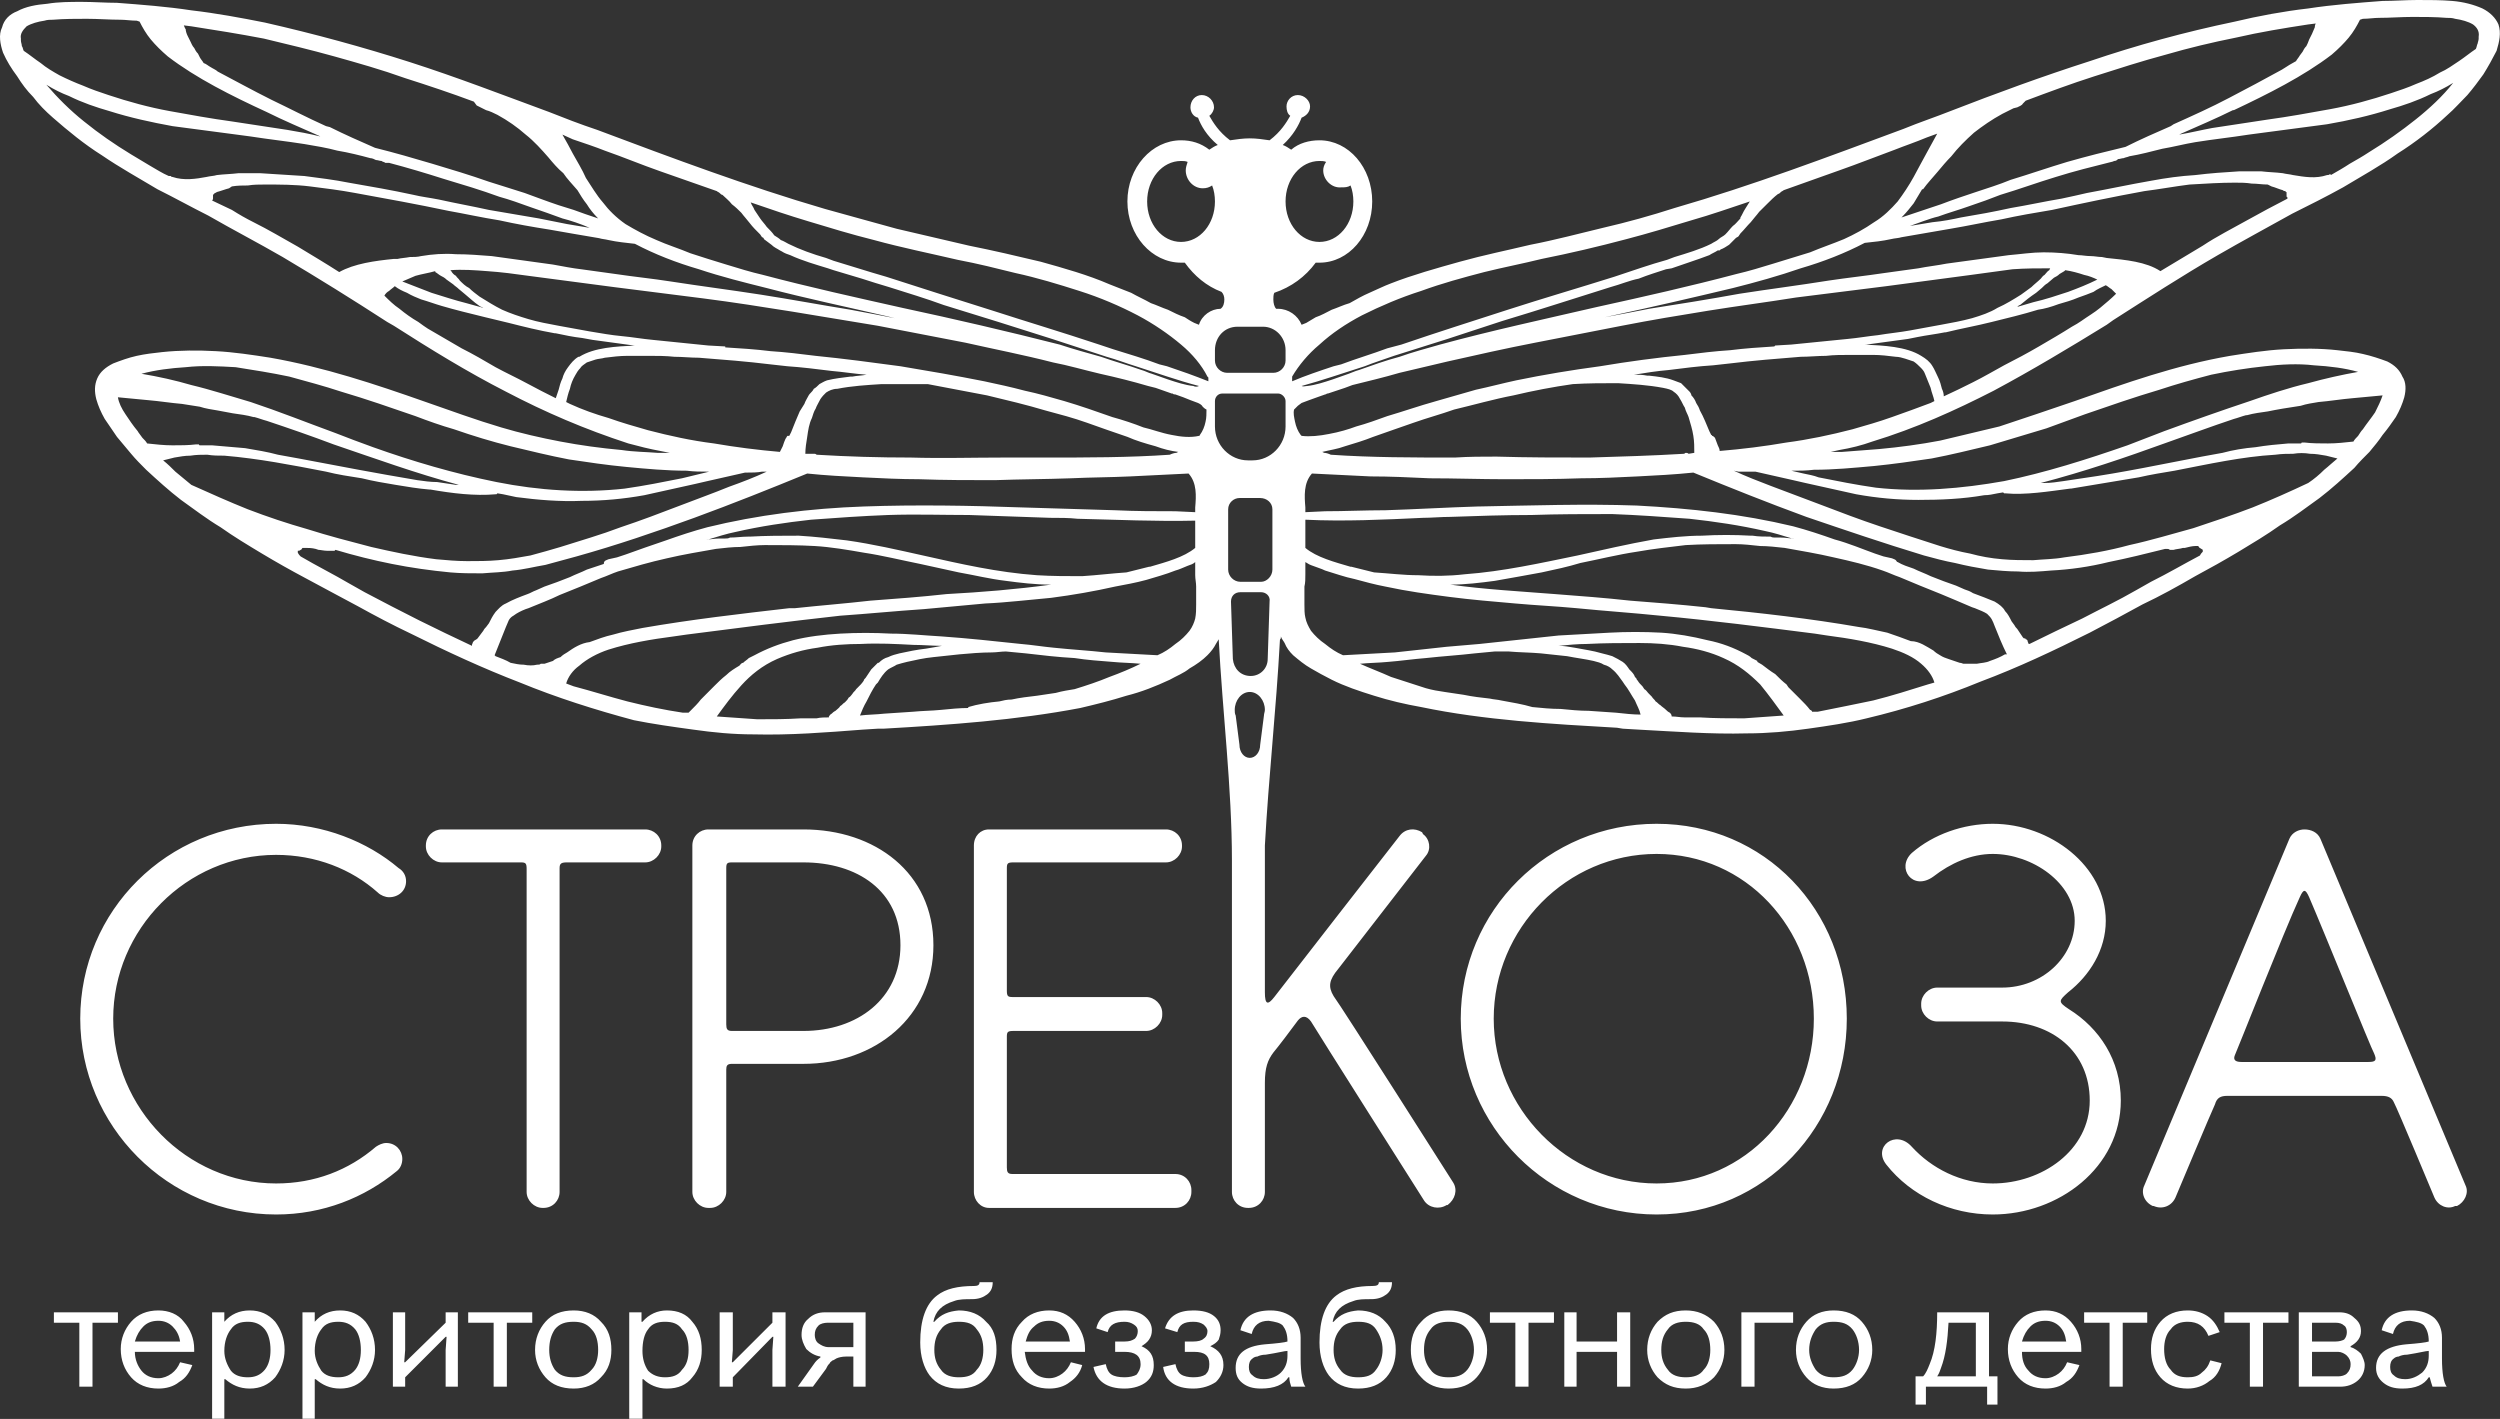 <?xml version="1.0" encoding="UTF-8"?> <svg xmlns="http://www.w3.org/2000/svg" width="3108" height="1764" viewBox="0 0 3108 1764" fill="none"><rect x="0" y="0" width="3108" height="1764" fill="#333333" stroke="none"/><path fill-rule="evenodd" clip-rule="evenodd" d="M343.27 1024.14C208.659 1024.14 99.758 1131.8 99.758 1266.41C99.758 1399.85 208.659 1509.85 343.27 1509.85C401.773 1509.85 453.336 1488.81 493.143 1456.02C497.816 1452.51 500.155 1446.67 500.155 1440.83C500.155 1430.31 491.975 1420.96 480.215 1420.96C475.542 1420.96 470.865 1423.3 467.359 1425.63C433.397 1454.85 391.255 1471.28 343.27 1471.28C232.03 1471.28 140.732 1377.65 140.732 1266.41C140.732 1155.25 232.03 1062.78 343.27 1062.78C392.423 1062.78 436.903 1080.31 469.698 1109.6C473.204 1113.1 479.045 1115.44 483.721 1115.44C495.481 1115.44 504.828 1107.26 504.828 1095.5C504.828 1088.49 501.322 1082.65 495.481 1079.14C456.842 1046.35 401.773 1024.14 343.27 1024.14ZM1553.73 172.007C1561.91 172.007 1570.16 173.174 1578.34 174.417C1592.37 163.825 1599.38 152.139 1604.05 143.96C1600.55 141.622 1599.38 136.948 1599.38 132.272C1599.38 125.189 1605.22 118.177 1613.47 118.177C1621.66 118.177 1628.67 125.189 1628.67 132.272C1628.67 139.284 1623.99 143.96 1618.15 146.295C1614.64 155.645 1607.63 168.501 1594.71 180.261C1598.21 181.428 1601.72 183.766 1605.22 186.102C1614.64 177.922 1627.5 174.417 1640.35 174.417C1676.65 174.417 1705.94 208.307 1705.94 250.449C1705.94 292.594 1676.65 326.556 1640.35 326.556C1638.01 326.556 1636.85 326.556 1635.68 326.556C1622.82 344.085 1605.22 356.938 1584.19 364.024C1583.02 366.36 1583.02 369.865 1583.02 372.203C1583.02 376.877 1584.19 381.553 1586.52 383.889H1588.86C1601.72 383.889 1613.47 392.071 1618.15 403.756L1623.99 401.418C1627.5 399.082 1632.17 396.744 1635.68 394.406C1642.69 392.071 1648.61 388.565 1655.62 385.059C1662.63 382.721 1669.64 379.215 1677.82 376.877C1686 372.204 1694.25 367.53 1702.44 364.024C1710.62 360.518 1719.97 355.77 1729.31 352.264C1756.26 341.747 1785.55 333.568 1814.84 325.385C1844.06 317.206 1873.34 311.29 1902.63 304.279C1933.02 298.435 1963.48 290.255 1992.76 283.244C2023.22 276.232 2052.43 268.05 2081.72 258.628C2178.86 230.582 2271.4 195.452 2366.21 160.319C2386.07 152.139 2407.18 145.128 2424.71 138.116C2482.12 115.839 2539.45 94.804 2597.96 76.035C2656.53 56.168 2716.21 39.806 2778.29 26.879C2807.5 19.867 2839.13 14.023 2869.59 10.517C2900.04 5.844 2931.6 3.506 2962.05 1.17C2976.15 1.17 2991.34 0 3005.36 0C3020.63 0 3034.65 -4.72181e-05 3048.68 1.17C3062.77 2.338 3075.63 5.844 3086.14 10.517C3095.49 15.194 3102.58 22.205 3106.08 30.385C3109.59 40.977 3107.25 51.494 3103.75 63.179C3099 72.529 3093.16 83.118 3087.31 92.468C3081.47 100.648 3074.46 109.998 3067.45 118.177C3059.27 126.356 3051.01 135.778 3042.83 142.79C3024.14 160.319 3003.03 176.755 2980.82 190.778C2959.71 205.969 2936.34 218.825 2912.9 232.92C2891.79 244.605 2870.75 255.122 2849.65 265.64C2818.09 283.244 2787.64 299.605 2757.18 317.206C2712.7 342.915 2669.39 371.036 2627.25 397.912L2619.07 403.756C2573.42 431.877 2526.6 459.996 2478.61 485.704C2430.55 510.32 2381.4 532.522 2327.57 548.955C2314.71 553.632 2300.62 557.137 2286.59 559.473L2276.08 561.811H2290.1C2305.29 560.643 2320.56 559.473 2335.75 558.305C2361.53 555.967 2387.24 552.461 2411.85 547.788C2436.39 541.872 2461.01 536.028 2485.62 530.184C2517.18 519.666 2548.8 509.149 2579.26 498.631C2642.44 476.357 2704.52 454.152 2772.44 442.395C2794.65 438.889 2816.92 435.383 2839.13 434.212C2862.57 433.045 2884.78 433.045 2905.89 435.383C2916.4 436.551 2928.09 437.718 2937.51 440.057C2948.03 442.395 2958.55 445.901 2967.9 449.406C2977.32 454.152 2983.16 459.996 2986.67 468.175C2991.34 475.187 2991.34 484.536 2989 493.886C2986.67 502.137 2983.16 510.32 2978.49 518.499C2973.74 525.511 2967.9 533.69 2962.05 540.701C2957.38 547.788 2951.53 554.799 2945.69 561.811C2939.85 567.655 2932.76 574.667 2926.92 581.678C2912.9 594.606 2898.88 607.459 2883.61 619.147C2867.25 630.832 2852.06 642.591 2834.45 653.109C2818.1 664.794 2800.49 675.312 2782.96 685.904C2765.36 696.421 2746.66 706.939 2729.13 716.286C2706.86 729.213 2685.82 740.901 2663.55 751.419C2642.44 763.104 2620.23 774.863 2597.96 786.549C2553.48 808.754 2509 829.861 2462.18 847.39C2416.53 866.161 2369.71 881.353 2320.56 893.038C2297.11 898.882 2272.57 902.388 2247.96 905.893C2223.34 909.399 2197.63 911.737 2171.85 911.737C2127.37 912.98 2081.72 909.399 2037.24 907.064L2017.3 905.893L2010.29 904.726C1928.34 900.049 1845.23 895.376 1766.78 879.014C1746.92 875.509 1726.98 870.835 1708.28 864.919C1689.51 859.075 1671.98 853.234 1655.62 845.052C1646.2 840.378 1638.01 835.705 1629.84 831.029C1621.66 826.355 1614.64 820.511 1607.63 814.595C1602.88 809.922 1599.38 805.248 1597.04 799.404C1595.87 797.066 1593.53 794.731 1592.37 791.223V793.561C1591.2 794.731 1591.2 795.899 1591.2 795.899C1586.52 882.52 1577.18 965.639 1572.5 1051.09C1572.5 1051.09 1572.5 1219.59 1572.5 1233.62C1572.5 1248.88 1576.01 1250.05 1584.19 1239.53C1591.2 1230.11 1739.9 1039.34 1739.9 1039.34C1746.92 1029.99 1758.6 1028.82 1767.95 1034.66L1769.12 1037C1777.37 1042.84 1779.71 1055.77 1772.63 1063.95C1772.63 1063.95 1675.48 1189.21 1663.8 1204.4C1652.11 1218.42 1650.94 1226.61 1657.96 1238.36C1666.14 1248.88 1806.59 1470.11 1806.59 1470.11C1812.43 1479.46 1808.93 1491.15 1799.58 1498.16H1798.41C1789.06 1504 1776.21 1501.67 1770.29 1492.32C1770.29 1492.32 1634.51 1278.1 1629.84 1269.91C1623.99 1261.74 1618.15 1262.9 1613.47 1268.75C1604.05 1281.67 1588.86 1301.54 1583.02 1308.55C1576.01 1317.9 1572.5 1327.32 1572.5 1346.02C1572.5 1364.72 1572.5 1481.8 1572.5 1481.8C1572.5 1492.32 1564.25 1501.67 1552.56 1501.67H1551.39C1539.71 1501.67 1531.53 1492.32 1531.53 1481.8V1069.79C1531.53 979.662 1519.77 884.858 1515.09 794.731C1513.93 797.066 1512.75 798.237 1511.59 800.572C1509.25 805.248 1505.74 809.922 1501.07 814.595C1495.23 820.511 1487.05 826.355 1478.79 831.029C1471.78 836.873 1462.43 840.378 1454.25 845.052C1436.65 853.234 1419.12 860.246 1400.42 864.919C1381.65 870.835 1362.95 875.509 1343.01 880.185C1263.4 895.376 1180.29 901.22 1098.34 905.893H1091.33L1072.63 907.064C1026.98 910.567 982.424 914.147 936.777 912.979C911.068 912.979 886.453 910.567 861.912 907.064C836.129 903.555 811.516 900.049 788.143 895.376C740.157 882.52 692.097 867.329 646.45 848.558C600.799 831.029 555.152 809.922 510.672 787.719C488.469 777.201 466.192 765.442 445.082 753.754C422.88 742.069 401.773 730.384 379.568 718.624C361.967 709.274 343.27 698.757 325.738 688.239C308.137 677.65 290.608 667.132 274.174 655.447C256.645 644.93 241.454 633.17 225.018 621.482C209.827 609.797 195.732 596.941 181.709 584.013C174.697 577.002 168.853 571.161 163.009 564.149C157.168 557.137 151.249 550.126 145.408 543.114C140.732 536.028 134.891 527.849 130.214 520.837C125.541 512.655 122.035 504.475 119.697 496.222C117.362 486.874 117.362 478.693 120.867 470.513C124.373 462.334 131.385 456.49 140.732 451.816C150.082 448.236 159.503 444.73 170.021 442.395C180.538 440.057 191.056 438.889 201.648 437.718C223.851 435.383 246.128 435.383 268.33 436.551C290.608 437.718 313.981 441.224 336.255 444.73C402.941 456.49 466.192 477.525 529.443 499.802C559.825 510.32 591.452 522.005 623.077 531.355C646.45 538.366 672.233 544.282 696.845 548.955C721.386 553.632 747.169 557.137 772.878 559.473C788.143 561.811 803.337 561.811 817.36 562.979H832.623L820.938 560.643C808.011 558.305 793.987 554.799 781.132 551.293C727.23 533.69 678.074 512.655 628.92 486.874C580.935 462.333 535.284 434.212 489.637 404.998L481.383 400.25C438.071 372.203 394.761 345.253 351.449 319.544C320.992 301.941 289.44 285.579 258.983 268.05C237.874 257.461 216.839 245.775 195.732 235.258C172.359 221.235 148.914 208.307 126.711 193.113C104.434 179.09 84.567 162.657 65.795 146.295C56.449 138.116 48.266 129.937 41.255 120.515C33.075 112.333 27.159 104.153 21.316 94.803C14.304 85.457 8.46 76.035 3.786 65.517C0.281 55 -2.057 43.312 2.619 33.891C4.957 24.541 11.966 17.529 21.316 14.024C31.908 8.182 44.76 5.844 58.784 4.676C72.882 2.338 86.905 2.338 102.096 2.338C116.194 2.338 131.385 3.506 145.408 3.506C175.865 5.844 207.489 8.182 237.874 12.855C268.33 16.361 299.957 22.206 329.243 28.047C391.255 42.145 451.001 58.506 509.504 77.203C568.007 95.974 625.415 118.177 682.75 139.284C700.351 146.296 721.386 154.477 742.495 161.489C836.129 196.619 929.765 231.752 1025.74 259.799C1055.03 268.05 1085.48 276.232 1114.77 284.411C1145.16 291.423 1174.44 298.435 1204.9 305.447C1234.19 311.291 1264.57 318.374 1293.86 325.385C1323.15 333.568 1352.36 341.747 1379.31 353.432C1388.66 356.938 1396.84 360.518 1406.27 364.024C1414.45 368.698 1422.63 372.204 1430.81 376.877C1437.82 379.215 1444.9 382.721 1451.92 385.059C1458.93 388.565 1465.94 392.071 1472.95 394.406C1476.45 396.744 1479.96 399.082 1484.71 401.418L1490.55 403.756C1494.06 392.071 1505.74 383.889 1517.43 383.889C1520.94 381.553 1522.1 376.877 1522.1 372.203C1522.1 368.698 1520.94 365.192 1518.6 362.854C1499.9 355.77 1484.71 342.914 1472.95 326.556C1471.78 326.556 1469.45 326.556 1468.27 326.556C1431.97 326.556 1401.59 292.594 1401.59 250.449C1401.59 208.307 1431.97 174.417 1468.27 174.417C1481.13 174.417 1492.89 177.922 1503.41 186.102C1506.91 183.766 1510.42 181.428 1513.93 180.261C1499.9 168.501 1492.89 155.645 1489.38 146.295C1483.54 145.128 1479.96 139.284 1479.96 133.442C1479.96 125.189 1485.88 118.177 1494.06 118.177C1502.24 118.177 1509.25 125.189 1509.25 133.442C1509.25 136.948 1506.91 141.622 1503.41 143.96C1508.08 152.139 1515.09 163.825 1529.19 174.417C1537.37 173.174 1545.55 172.007 1553.73 172.007ZM802.167 1031.15H549.308C538.79 1031.15 529.443 1039.34 529.443 1051.09V1052.26C529.443 1062.78 538.79 1072.13 549.308 1072.13H647.617C653.533 1072.13 654.703 1073.3 654.703 1080.31V1481.8C654.703 1492.32 664.053 1501.67 674.571 1501.67H675.738C687.423 1501.67 695.678 1492.32 695.678 1481.8V1079.14C695.678 1073.3 698.016 1072.13 705.028 1072.13H802.167C812.684 1072.13 822.106 1062.78 822.106 1052.26V1051.09C822.106 1039.34 812.684 1031.15 802.167 1031.15ZM998.858 1031.15H880.611C870.094 1031.15 860.744 1039.34 860.744 1051.09V1481.8C860.744 1492.32 870.094 1501.67 880.611 1501.67H882.947C893.464 1501.67 902.886 1492.32 902.886 1481.8V1329.66C902.886 1324.91 904.057 1322.58 909.898 1322.58H998.858C1087.82 1322.58 1160.42 1264.07 1160.42 1175.11C1160.42 1084.98 1087.82 1031.15 998.858 1031.15ZM998.858 1281.67H909.898C904.057 1281.67 902.886 1279.26 902.886 1273.42V1079.14C902.886 1073.3 904.057 1072.13 909.898 1072.13H998.858C1065.54 1072.13 1119.44 1107.26 1119.44 1175.11C1119.44 1241.87 1065.54 1281.67 998.858 1281.67ZM1461.26 1459.52H1258.73C1252.89 1459.52 1251.72 1457.19 1251.72 1451.34V1288.69C1251.72 1282.84 1252.89 1281.67 1259.9 1281.67H1424.96C1435.48 1281.67 1444.9 1272.25 1444.9 1261.74V1259.4C1444.9 1248.88 1435.48 1239.53 1424.96 1239.53H1258.73C1252.89 1239.53 1251.72 1238.36 1251.72 1231.28V1079.14C1251.72 1073.3 1252.89 1072.13 1259.9 1072.13H1449.58C1460.1 1072.13 1469.45 1062.78 1469.45 1052.26V1051.09C1469.45 1039.34 1460.1 1031.15 1449.58 1031.15H1229.44C1218.92 1031.15 1210.74 1039.34 1210.74 1051.09V1481.8C1210.74 1492.32 1218.92 1501.67 1229.44 1501.67H1461.26C1472.95 1501.67 1481.13 1492.32 1481.13 1481.8V1479.46C1481.13 1468.94 1472.95 1459.52 1461.26 1459.52ZM2059.45 1024.14C1924.84 1024.14 1816.01 1131.8 1816.01 1266.41C1816.01 1399.85 1924.84 1509.85 2059.45 1509.85C2194.13 1509.85 2295.94 1399.85 2295.94 1266.41C2295.94 1131.8 2194.13 1024.14 2059.45 1024.14ZM2059.45 1471.28C1948.28 1471.28 1856.99 1377.65 1856.99 1266.41C1856.99 1154.08 1948.28 1061.61 2059.45 1061.61C2170.68 1061.61 2254.97 1154.08 2254.97 1266.41C2254.97 1377.65 2170.68 1471.28 2059.45 1471.28ZM2572.25 1254.72C2558.15 1245.38 2559.32 1244.21 2571.08 1233.62C2597.96 1212.58 2617.9 1180.95 2617.9 1144.73C2617.9 1076.8 2548.8 1024.14 2477.37 1024.14C2441.14 1024.14 2403.68 1037 2376.72 1060.44C2356.86 1079.14 2377.89 1108.43 2403.67 1089.66C2424.71 1073.3 2450.49 1061.61 2477.37 1061.61C2526.6 1061.61 2579.26 1097.91 2579.26 1144.73C2579.26 1190.38 2538.29 1227.77 2489.13 1227.77H2408.35C2397.83 1227.77 2388.41 1237.19 2388.41 1247.71V1250.05C2388.41 1260.57 2397.83 1269.91 2408.35 1269.91H2489.13C2551.14 1269.91 2597.96 1307.39 2597.96 1368.22C2597.96 1430.31 2538.29 1471.28 2477.37 1471.28C2437.64 1471.28 2401.34 1452.51 2376.72 1425.63C2356.86 1403.36 2327.57 1425.63 2345.1 1447.84C2375.56 1486.47 2424.71 1509.85 2477.37 1509.85C2559.32 1509.85 2636.59 1451.34 2636.59 1368.22C2636.59 1317.9 2609.72 1278.1 2572.25 1254.72ZM2884.78 1042.84C2881.27 1034.66 2873.09 1031.15 2864.91 1031.15C2857.9 1031.15 2849.65 1034.66 2846.14 1042.84L2665.88 1473.62C2661.21 1482.97 2665.88 1494.66 2676.4 1499.33H2677.57C2688.16 1504 2699.85 1499.33 2704.52 1488.81C2704.52 1488.81 2750.17 1379.98 2753.67 1372.9C2756.01 1364.72 2760.68 1362.38 2768.94 1362.38C2774.78 1362.38 2918.74 1362.38 2960.88 1362.38C2969.06 1362.38 2973.74 1364.72 2976.15 1370.56C2979.66 1376.48 3026.47 1488.81 3026.47 1488.81C3031.15 1499.33 3042.83 1504 3052.18 1499.33H3054.52C3063.94 1494.66 3069.78 1482.97 3065.11 1473.62L2884.78 1042.84ZM2778.29 1312.06C2780.63 1307.39 2839.13 1158.75 2859.07 1115.44C2863.74 1104.92 2866.08 1104.92 2870.75 1115.44C2889.45 1158.75 2948.03 1303.88 2951.53 1309.72C2955.04 1317.9 2953.87 1320.24 2944.52 1320.24C2936.34 1320.24 2821.6 1320.24 2786.47 1320.24C2779.46 1320.24 2775.95 1317.9 2778.29 1312.06ZM1429.64 704.6C1449.58 698.757 1471.78 692.916 1485.88 681.156C1485.88 675.312 1485.88 669.468 1485.88 663.626C1485.88 657.782 1485.88 653.109 1485.88 647.265C1437.82 648.433 1388.66 646.097 1339.51 644.93C1328.99 643.759 1317.31 643.759 1305.55 643.759C1271.58 642.591 1238.86 641.424 1204.9 640.253C1172.11 640.253 1138.14 639.086 1104.18 640.253C1072.63 641.424 1039.83 643.759 1008.21 646.097C976.583 649.603 945.031 654.277 914.574 661.288C902.886 663.626 892.297 667.132 880.611 670.638H878.273C884.115 670.638 888.791 669.468 894.632 669.468C896.97 669.468 899.309 669.468 901.644 669.468C904.057 669.468 905.224 669.468 907.559 668.3C914.574 668.3 922.753 667.132 929.765 667.132H932.103C952.042 665.965 973.077 665.965 993.017 665.965C1012.88 667.132 1032.82 669.468 1052.69 671.806C1085.48 676.482 1115.94 683.565 1147.49 690.577C1194.38 701.095 1240.03 711.612 1289.18 715.118C1307.88 716.286 1326.65 716.286 1345.35 716.286C1364.12 715.118 1382.82 712.78 1400.42 711.612C1405.1 710.445 1409.77 709.274 1414.44 708.107C1419.12 706.939 1423.79 705.768 1428.47 704.6H1429.64ZM1490.55 541.872C1490.55 541.872 1491.72 541.872 1491.72 540.701C1495.23 536.028 1497.56 530.184 1498.73 524.343C1499.9 519.666 1499.9 513.825 1499.9 509.149C1497.56 507.981 1496.4 506.814 1495.23 505.643C1494.06 503.308 1491.72 502.137 1489.38 500.97L1479.96 497.464C1474.12 495.054 1468.28 492.716 1461.26 490.38C1460.1 490.38 1458.93 490.38 1457.76 489.21H1456.59C1449.58 486.875 1443.73 484.536 1436.65 482.198L1427.3 479.863C1407.43 474.019 1388.66 469.345 1367.63 464.669C1347.69 459.996 1327.82 454.152 1309.05 450.574C1272.75 441.224 1236.53 434.212 1200.22 426.033C1163.92 419.022 1127.62 412.01 1091.33 404.998C1056.19 399.083 1019.89 393.239 984.834 387.395C948.536 381.554 911.068 375.709 874.768 371.036C837.299 366.36 800.999 361.686 763.531 356.938C728.398 352.264 692.097 347.591 657.039 342.914C640.606 340.579 623.076 338.241 605.475 337.073C590.284 335.903 575.091 334.735 559.825 335.903L560.996 337.073C562.163 339.409 564.502 341.747 566.837 342.914C568.007 345.253 570.417 346.421 571.585 348.759C575.091 352.264 578.597 355.77 583.273 358.108C586.779 361.686 591.452 365.192 596.126 368.698C605.476 374.542 614.897 380.383 624.247 385.059C634.765 389.733 645.282 393.238 657.039 396.744C668.727 400.25 681.582 402.588 694.51 404.998C707.363 407.336 720.219 409.671 733.074 412.01C747.169 414.348 760.025 416.683 772.878 417.854C785.805 419.022 798.661 421.36 811.516 422.527C834.961 424.866 858.335 427.201 880.611 429.539L901.644 430.707V431.877C920.415 433.045 939.115 434.212 957.884 436.551C976.583 437.718 995.352 440.057 1014.05 442.395C1049.18 445.9 1084.31 450.574 1119.44 455.322C1154.58 461.164 1188.46 467.007 1223.6 474.019C1240.03 477.525 1256.39 481.031 1273.92 485.704C1290.36 489.21 1306.71 493.886 1323.15 498.631C1343.01 504.475 1362.95 511.487 1382.82 518.499C1395.68 522.005 1409.77 526.678 1421.46 531.355C1431.97 533.69 1443.73 538.366 1456.59 540.701C1468.27 543.114 1479.96 544.282 1490.55 541.872ZM1462.43 562.979L1464.77 561.811C1455.42 560.643 1446.07 558.305 1436.65 554.8C1423.79 551.294 1412.11 547.788 1401.59 543.114C1383.99 537.196 1367.63 531.354 1351.2 525.511C1334.84 519.666 1317.31 514.993 1299.7 510.319C1276.33 503.308 1251.72 497.464 1227.1 491.548C1202.56 486.874 1177.95 482.198 1153.41 477.525C1134.64 477.525 1114.77 477.525 1096 477.525C1077.3 478.693 1058.53 479.863 1041 483.369C1035.16 483.369 1030.48 485.704 1026.98 488.042C1024.57 490.38 1022.23 492.716 1019.89 496.222C1017.56 500.97 1015.22 504.475 1014.05 507.981C1011.71 511.487 1010.55 516.161 1009.38 519.666C1005.87 526.678 1004.7 534.861 1003.53 543.114C1002.37 550.126 1001.2 557.137 1001.2 564.149H1009.38C1010.55 564.149 1011.71 564.149 1012.88 564.149C1012.88 564.149 1014.05 564.149 1015.22 565.317C1053.86 567.655 1092.49 568.822 1132.3 568.822C1170.94 569.99 1209.57 568.822 1248.21 568.822C1265.74 568.822 1282.17 568.822 1299.7 568.822C1351.2 568.822 1403.93 568.822 1454.25 565.317C1456.59 564.149 1460.1 562.979 1462.43 562.979ZM579.767 376.877L600.799 382.721C599.632 381.553 597.296 381.553 596.126 380.383C589.114 375.709 583.273 369.865 577.429 365.192L570.417 359.348C568.007 356.938 565.669 355.77 563.334 353.432L555.152 347.591C552.817 345.253 550.478 344.085 548.14 342.914C545.802 341.747 543.466 339.409 541.128 338.241C541.128 338.241 541.128 338.241 541.128 337.073C532.949 339.409 524.695 340.579 516.516 342.914C510.672 345.253 505.998 347.591 500.155 349.926C511.84 354.603 524.695 359.348 536.455 364.024C551.646 368.698 565.669 373.371 579.767 376.877ZM1190.8 323.05C1155.74 314.868 1120.61 307.785 1086.65 298.435C1058.53 291.423 1031.65 283.244 1004.7 275.061C981.256 268.05 956.716 259.799 933.271 251.617C934.439 255.123 936.777 257.46 937.944 260.966C940.283 264.472 942.621 268.05 945.031 271.558C947.366 275.061 950.872 278.57 953.21 282.076C956.716 285.579 960.222 289.088 962.56 292.594C966.065 294.929 968.401 296.097 970.739 298.435C974.245 299.605 977.751 301.941 980.089 303.108C994.184 310.122 1010.55 316.038 1026.98 320.712L1036.33 324.218C1056.19 330.062 1077.3 337.073 1101.84 344.085C1145.16 358.108 1189.64 372.203 1234.19 386.227C1277.5 400.25 1320.81 413.178 1366.46 428.372L1383.99 434.212C1402.76 440.057 1422.63 445.901 1441.4 452.984L1450.75 455.322C1468.27 461.164 1484.71 467.007 1502.24 474.019V472.851C1502.24 471.681 1502.24 470.513 1502.24 469.345L1501.07 468.175C1494.06 454.152 1482.3 440.057 1468.27 428.372C1453.08 415.516 1434.31 402.588 1414.44 392.071C1392.17 380.383 1367.63 369.865 1341.85 361.686C1316.06 353.432 1289.18 345.253 1262.23 339.409C1238.86 333.568 1215.42 327.723 1190.8 323.05ZM820.938 212.981C797.493 204.802 775.216 195.452 751.843 187.272C740.157 182.596 726.062 177.922 712.039 173.174L699.184 167.331C703.857 175.584 708.533 183.766 712.039 190.778C717.88 201.296 723.724 210.643 728.398 221.235C735.41 231.752 741.325 242.27 749.507 251.617C756.519 260.967 765.866 270.388 777.626 278.57C789.314 285.579 802.167 292.593 816.19 298.435C829.117 304.279 844.311 308.952 858.335 314.868C872.43 319.544 887.621 324.217 902.886 328.891C918.08 333.568 933.271 338.241 948.536 341.747C1005.87 356.938 1064.38 369.865 1121.78 382.721C1187.3 396.744 1252.89 412.01 1317.31 428.372C1334.84 434.213 1352.36 438.889 1368.8 443.562C1385.16 449.406 1402.76 454.152 1419.12 459.996C1423.8 461.164 1427.3 463.501 1431.97 464.669C1438.99 467.007 1444.9 469.345 1451.92 471.681C1462.43 475.186 1472.95 478.692 1483.54 479.863C1485.88 481.03 1488.21 481.03 1490.55 479.863C1463.6 472.851 1437.82 463.502 1412.11 455.322C1400.42 451.816 1388.66 447.068 1375.81 443.562L1307.88 421.36L1241.2 400.25L1173.27 379.215C1151.07 371.036 1127.62 364.024 1105.35 356.938C1093.66 353.432 1081.98 349.926 1071.46 346.42C1059.7 342.914 1048.01 339.409 1036.33 335.903L1029.32 333.568C1014.05 328.891 997.69 324.218 982.425 317.206C978.919 316.038 975.413 314.868 971.907 312.532L969.572 311.29C966.066 308.952 962.56 307.784 959.054 304.279C955.548 301.941 953.21 299.605 949.704 297.267C949.704 296.097 948.536 294.929 947.366 294.929L945.031 291.423C940.283 286.75 935.609 282.076 932.103 277.4C928.598 272.726 925.092 269.221 921.586 264.472C918.08 260.967 914.574 257.461 909.898 253.955C906.392 249.281 901.644 245.775 898.138 242.269C896.97 242.269 895.803 241.099 894.632 239.931C893.465 238.764 892.297 238.764 891.127 237.594C867.756 229.414 844.311 221.235 820.938 212.981ZM328.076 47.989C297.619 42.145 268.33 37.471 237.874 32.723L228.524 31.553C229.695 33.891 229.694 35.058 230.862 36.301C230.862 38.639 232.03 42.145 233.2 44.483C234.368 46.818 235.538 49.156 236.706 51.494C237.874 53.83 239.116 57.336 241.454 59.674C242.622 62.012 243.79 64.347 246.128 66.685L248.466 71.359C249.634 73.697 251.972 76.035 253.139 78.371C256.645 79.541 258.984 81.951 261.319 83.119C264.825 85.457 268.33 86.624 270.669 88.963C292.946 100.648 313.981 112.333 337.426 124.021C359.628 134.61 381.906 146.296 405.351 156.813L410.024 157.983C428.724 167.331 447.492 175.584 466.192 183.767C489.637 189.607 514.178 196.619 537.622 203.631C560.996 210.643 584.44 217.654 607.813 225.908C623.076 230.582 637.1 235.258 652.294 239.931C665.221 244.605 680.412 250.449 694.51 255.123L713.207 260.966C722.557 264.472 733.074 268.05 743.663 271.558L742.495 270.388C737.819 265.64 733.074 259.799 729.568 253.955C724.892 248.111 721.386 242.27 717.88 236.426C710.869 228.246 705.027 222.402 700.351 215.319C693.267 209.475 687.424 202.463 681.582 195.452C673.401 186.102 664.053 175.584 653.533 167.331C642.944 157.983 631.259 149.801 618.403 142.79C613.73 140.454 608.981 138.116 604.308 136.949L599.632 134.61C597.296 133.442 594.958 132.272 592.62 131.104C591.452 129.937 590.284 127.527 589.114 126.356C560.996 115.839 532.949 106.492 503.66 97.142C474.371 86.624 445.082 78.371 415.868 70.191C386.579 62.012 357.293 55 328.076 47.989ZM27.159 57.336C28.327 58.506 28.328 60.842 29.495 63.179C36.581 67.853 43.593 73.697 50.605 78.371C57.616 84.286 65.795 88.963 74.049 93.636C83.399 98.309 93.916 102.986 103.264 106.492C113.856 111.165 124.373 114.671 134.891 118.177C159.503 126.356 185.215 133.443 210.995 138.116C236.706 142.79 262.489 147.466 288.27 150.971C311.643 154.477 335.088 157.983 357.293 161.489C371.388 163.825 384.244 166.163 398.267 169.669L395.929 168.501C374.894 159.151 352.617 149.801 331.582 139.284C288.27 119.345 243.79 97.142 208.66 70.191C200.477 63.18 193.394 56.168 187.55 49.156C181.709 42.145 177.032 33.891 173.527 26.879L170.021 25.711C163.009 25.711 155.997 24.541 150.082 24.541C136.058 24.541 122.035 23.373 107.94 23.373C93.916 23.373 79.893 23.373 65.795 24.541C62.29 24.541 58.784 24.541 55.278 25.711C47.099 26.879 38.919 29.217 33.075 32.723C28.327 37.471 24.821 42.145 25.992 47.989V50.324C25.992 52.662 27.159 55 27.159 57.336ZM212.165 218.825C213.333 219.992 213.333 219.992 214.501 219.992C228.524 224.74 243.789 222.402 256.645 219.992C261.319 218.825 265.995 218.825 269.501 217.654C278.848 216.487 287.102 216.487 296.452 215.319C305.799 215.319 313.981 215.319 323.402 215.319C342.099 216.487 360.796 217.654 378.4 218.825C397.097 221.234 415.868 223.57 433.397 227.076C460.348 231.752 487.299 236.426 514.178 242.269C523.528 244.605 534.117 245.775 545.802 248.111C566.837 252.787 586.779 256.293 607.813 260.966C628.92 264.472 649.956 268.05 669.895 271.558C681.582 273.894 693.268 276.232 705.028 278.57L733.074 283.244C722.557 278.57 708.533 273.894 699.184 271.558C686.256 266.882 673.4 262.134 659.377 257.461C646.45 252.787 633.594 248.111 620.741 244.605C598.464 236.426 575.091 229.414 551.646 222.402C529.443 215.319 505.998 208.307 483.721 202.463C482.553 202.463 481.383 202.463 480.215 202.463C479.045 202.463 479.045 202.463 479.045 202.463C477.877 201.296 475.542 201.296 474.371 200.125C472.036 200.125 469.698 198.957 467.359 198.957C465.024 197.79 462.686 196.619 460.348 196.619C447.492 193.113 433.397 189.607 419.374 187.272C406.518 183.767 392.423 181.428 378.4 179.09C356.123 175.584 333.92 173.174 311.643 169.669L294.114 167.331C267.163 163.825 240.284 160.319 214.501 156.813C188.72 152.14 161.842 146.296 136.059 138.116C119.697 133.443 102.096 127.527 85.735 119.344C76.388 115.839 66.966 111.165 57.616 105.321C71.64 121.683 86.905 136.948 104.434 150.971C123.206 166.163 141.902 179.09 163.009 191.946C171.191 196.619 178.203 201.296 186.382 205.969C194.562 210.643 201.648 215.319 209.827 218.825C210.995 218.825 210.995 218.825 212.165 218.825ZM370.22 306.614C387.749 317.206 405.351 327.723 421.712 338.241C440.409 327.723 466.192 324.218 489.637 321.88H494.31C498.987 320.712 503.66 320.712 509.504 319.544C514.178 319.544 518.851 319.544 523.527 318.374C537.622 316.038 551.646 314.868 566.837 316.038C582.103 316.038 596.126 317.206 611.32 318.374C637.1 321.879 662.883 325.385 687.424 328.891C700.351 331.229 712.039 333.568 722.557 334.735L764.698 340.579C788.143 344.085 811.516 346.42 833.794 349.926C871.262 355.77 908.73 360.518 946.198 366.36C983.595 372.204 1021.06 379.215 1057.36 385.059C1076.13 388.565 1094.83 392.071 1112.43 395.577L1103.01 393.239C1052.69 381.553 1002.37 371.036 953.21 358.108C925.092 351.097 896.97 344.085 868.924 334.735C840.805 326.556 813.855 316.038 789.314 303.108C778.796 301.941 767.036 300.773 756.519 298.435C751.843 297.267 748.337 297.267 744.831 296.097C723.724 292.594 703.857 289.088 683.918 285.579C661.715 282.076 641.776 278.57 620.741 273.894C598.464 270.388 577.429 265.64 557.49 262.134C518.851 253.954 480.215 246.943 441.577 239.931C422.88 236.426 404.183 234.087 385.411 231.752C366.714 229.414 347.943 229.414 329.243 229.414C322.235 229.414 315.149 229.414 308.137 230.582C302.293 230.582 295.281 230.582 288.27 231.752L284.764 234.088C280.09 235.258 274.174 237.593 269.501 238.764C268.33 239.931 267.163 239.931 267.163 239.931L265.995 241.099L264.825 242.269C264.825 243.437 264.825 244.605 264.825 246.943C264.825 246.943 264.825 248.111 263.657 249.281L288.27 260.966C297.62 266.882 305.799 271.558 315.148 276.232C333.92 285.579 351.449 296.097 370.22 306.614ZM654.703 476.357C667.557 483.369 679.244 489.21 690.929 495.054C692.097 491.548 693.268 488.042 694.51 484.536C695.678 479.863 696.845 475.187 699.184 470.513C700.351 465.84 702.689 461.163 706.195 456.49C709.701 451.816 713.207 447.068 719.051 443.562H720.219C738.99 431.877 765.866 430.707 790.482 429.539H788.143C770.542 427.201 753.013 424.866 736.652 422.527L723.724 420.189C713.207 419.022 701.522 416.683 690.929 414.348H689.762C669.894 410.842 651.123 406.166 632.426 401.418C612.559 396.744 593.79 392.071 575.091 387.395C565.669 385.059 557.49 382.721 549.308 380.383C541.128 378.048 531.778 374.541 523.527 372.203C517.683 369.865 511.84 367.53 505.998 364.024C500.154 361.686 495.481 359.348 490.805 355.77C488.469 358.108 486.059 359.348 483.721 361.686C481.383 362.854 479.045 365.192 477.877 367.53C483.721 373.371 489.637 379.215 496.649 383.889C503.66 389.733 511.84 395.576 520.022 400.25C524.695 403.756 528.201 406.166 531.779 408.504C545.802 416.683 559.825 424.866 573.923 433.045C587.946 440.057 601.97 448.236 616.065 456.49C628.92 463.501 641.776 469.345 654.703 476.357ZM756.519 519.666C772.877 525.511 789.314 530.184 805.673 534.86C832.623 541.872 859.502 547.788 887.621 551.293C914.574 555.967 942.621 559.473 969.572 561.811C970.739 559.473 971.907 557.138 973.077 554.8C974.245 551.294 975.413 547.788 976.583 545.45C977.751 544.282 977.751 543.114 978.918 541.872C980.089 541.872 980.089 541.872 981.256 541.872L983.595 537.196C987.172 527.849 990.678 519.666 994.184 511.487C996.522 507.981 997.69 505.643 1000.03 502.137C1001.2 498.632 1003.53 495.054 1004.7 492.716C1005.87 490.38 1007.04 489.21 1008.21 488.042C1009.38 486.875 1010.55 485.704 1011.71 483.369C1014.05 482.198 1016.39 479.863 1018.72 477.525C1021.06 476.357 1024.57 474.019 1028.15 472.851C1037.5 470.513 1048.01 469.345 1057.36 468.175H1059.7C1065.54 467.007 1071.46 467.007 1077.3 465.839C1062.04 464.669 1048.01 462.334 1033.99 461.163C1015.22 458.828 996.522 456.49 978.918 455.322L957.884 452.984C928.598 449.406 899.308 447.068 868.924 444.73C858.334 444.73 848.985 443.562 838.467 443.562C827.949 442.395 817.36 442.395 808.011 442.395C798.661 442.395 789.314 442.395 779.964 442.395C770.542 442.395 761.192 443.562 751.843 444.73C748.337 445.901 743.663 445.901 740.157 447.068C736.652 448.236 733.074 449.407 729.568 450.574C726.062 452.984 722.557 455.322 721.386 457.658C719.051 459.996 716.713 463.501 715.545 465.839C712.039 471.681 709.701 477.525 708.533 483.369C706.195 489.21 705.028 495.054 703.857 499.802L708.533 502.137C723.724 509.149 740.157 514.993 756.519 519.666ZM230.862 456.49C212.165 457.657 193.394 459.996 175.865 464.669C196.972 468.175 218.007 472.851 237.874 478.693C262.489 484.536 287.102 492.716 311.643 499.802C346.773 511.487 381.906 525.511 417.036 538.366C432.23 544.282 447.492 550.126 463.854 555.967C513.01 573.496 564.502 588.69 617.235 599.28C669.895 609.797 723.724 613.303 776.384 607.459C800.999 603.953 824.444 599.279 847.817 594.606L881.779 586.352H879.441C871.262 586.352 863.08 586.352 853.658 585.184C829.117 585.184 803.337 582.846 778.796 580.508C754.181 578.173 730.736 574.667 707.363 571.161C682.75 566.485 659.377 560.643 634.765 554.8C611.32 548.956 587.946 541.872 564.502 533.69C548.14 529.016 531.779 523.172 516.516 517.331C486.059 506.814 455.674 496.221 424.047 486.874C402.94 479.863 380.738 474.019 359.628 468.175C337.426 463.501 315.149 459.995 292.946 456.49C271.836 455.322 251.972 454.152 230.862 456.49ZM177.032 544.282C179.37 546.62 181.709 548.955 182.876 551.293C193.394 552.461 203.983 553.632 214.501 553.632C223.851 553.632 234.368 553.632 243.789 552.461C244.96 552.461 246.128 552.461 247.295 552.461C247.295 553.632 248.466 553.632 248.466 553.632C253.139 553.632 257.813 553.632 262.489 553.632H263.657C276.513 554.799 290.607 555.967 304.631 557.137C318.654 559.473 332.752 561.811 345.605 565.317L371.388 569.991C420.542 579.34 469.698 588.69 518.851 596.941C527.033 598.112 535.285 599.28 543.466 599.28C551.646 600.447 558.658 601.618 566.837 602.785H570.417C517.684 588.69 466.192 569.99 414.701 552.461C386.579 541.872 359.628 532.522 331.582 523.172C326.908 522.005 320.992 519.666 316.316 518.499H315.148C306.969 516.161 297.619 514.993 289.44 513.826C283.596 512.655 276.513 511.487 270.669 510.319C263.657 509.149 255.478 507.981 248.466 505.643C240.284 504.475 233.2 503.308 226.189 502.137C212.165 500.97 198.142 498.632 184.044 497.464C171.191 496.222 159.503 495.054 146.576 493.886C147.746 500.97 151.249 507.981 155.998 514.993C160.674 522.005 165.347 529.016 171.191 536.028C172.359 538.366 174.697 540.701 177.032 544.282ZM218.007 586.352C225.018 592.268 232.03 598.112 237.874 602.785C261.319 613.303 284.764 623.82 308.137 633.17C332.752 642.591 357.293 650.771 381.905 657.782C407.689 665.965 434.565 672.973 461.518 679.985C487.299 685.903 514.178 691.745 542.299 695.251C555.152 696.421 568.007 697.589 580.935 697.589C593.791 697.589 606.643 697.589 619.57 696.421C633.594 695.251 646.45 692.915 659.377 690.577C672.233 687.071 685.088 683.565 696.845 679.985C722.557 671.806 747.169 664.794 771.71 655.447C796.325 647.265 820.938 637.915 845.479 628.494C866.586 620.315 886.453 613.303 906.392 605.123C922.753 599.279 937.944 593.435 953.21 586.352H947.366C941.45 587.52 934.439 587.52 928.598 587.52H926.259L879.441 598.112L864.25 601.618C843.14 606.291 822.105 610.965 800.999 615.641C775.216 620.315 749.507 622.652 723.724 622.652C695.678 623.82 668.727 621.482 641.776 617.976C635.932 616.809 631.259 615.641 625.415 614.47L618.403 613.303L617.235 614.47H616.065C590.284 616.809 562.163 613.303 535.284 608.629H534.117C520.022 607.459 505.998 605.123 491.975 602.785C477.877 600.447 463.854 598.111 449.83 594.606C434.565 592.268 419.374 589.929 405.351 586.352C363.209 578.173 320.992 569.99 278.848 566.484C271.836 566.484 264.824 566.484 257.813 565.317C250.801 565.317 243.79 565.317 236.706 566.484C229.695 566.484 223.851 567.655 216.839 568.822C212.165 569.99 207.489 571.161 202.816 572.329C208.659 577.002 213.333 581.678 218.007 586.352ZM593.79 793.561C596.126 790.055 598.464 787.719 600.799 784.213C601.97 781.875 603.137 780.705 604.308 779.537L607.813 774.863C610.149 770.116 612.559 765.442 616.065 760.766C619.57 757.26 623.076 752.586 628.92 750.248C637.1 745.575 646.45 742.069 655.871 738.563C659.377 737.395 662.883 735.057 666.389 733.89L676.906 729.213C687.424 725.635 696.845 722.13 708.533 717.456C715.545 713.95 722.556 711.612 729.568 708.107C736.651 705.769 743.663 703.433 750.675 701.095C750.675 699.927 750.675 698.757 751.843 697.589C753.013 696.421 754.181 696.421 756.519 695.251L767.036 692.915C770.542 691.745 774.048 690.577 777.626 689.409C793.987 683.566 810.346 677.65 827.949 671.806C844.311 665.965 861.912 660.121 879.441 655.447C941.45 640.253 1007.04 632 1073.8 629.664C1139.31 627.326 1206.07 628.494 1270.42 630.832C1310.22 632 1348.86 633.17 1386.33 634.338C1412.11 635.58 1436.65 635.58 1461.26 635.58L1485.88 636.747V630.832C1487.05 616.809 1488.21 600.447 1477.62 588.69C1454.25 589.929 1429.64 591.1 1405.1 592.268C1380.48 593.435 1355.87 593.435 1331.33 594.606C1299.7 595.773 1268.08 595.774 1236.53 596.941C1206.07 596.941 1174.44 596.941 1142.82 595.774C1119.44 595.774 1096 594.606 1072.63 593.435C1049.18 592.268 1026.98 591.1 1003.53 588.69C957.884 607.459 911.068 626.158 863.08 643.759C815.022 661.288 767.036 677.65 716.713 691.745C703.857 695.251 690.929 698.757 678.074 702.262C664.053 704.601 651.123 708.106 637.1 709.274C625.415 711.612 612.559 711.612 599.632 712.78C585.608 712.78 572.755 712.78 559.825 711.612C535.284 709.274 510.672 705.768 487.299 701.095C463.854 696.421 440.409 690.577 417.036 683.566L415.868 684.733H414.701C413.53 684.733 412.362 684.733 411.194 684.733C410.024 684.733 407.689 684.733 406.518 684.733C402.94 684.733 398.267 683.566 395.929 683.566L392.423 682.398C387.749 681.156 383.073 681.156 379.568 681.156C378.4 681.156 377.232 681.156 377.232 681.156H376.062C374.894 682.398 374.894 683.566 373.726 683.566C372.556 684.733 371.388 684.733 370.22 684.733V685.904V687.071C371.388 689.409 372.556 690.577 373.726 691.745C393.591 703.433 414.701 713.95 434.565 725.636L453.336 736.225C475.542 747.913 497.816 759.598 521.189 771.283C542.299 781.875 564.502 792.392 586.779 802.91V801.74C586.779 800.572 587.946 799.404 587.946 798.237C589.114 797.066 589.114 797.066 590.284 795.899C591.452 795.899 591.452 794.731 592.62 794.731L593.79 793.561ZM672.233 825.187H676.906C680.412 824.017 683.918 822.849 687.424 821.682C689.762 819.272 693.268 818.101 696.845 816.933C699.184 814.595 702.689 812.257 705.028 811.09C713.207 805.248 722.557 799.404 733.074 798.237C742.496 794.731 751.843 791.222 762.36 788.887C774.048 785.381 786.976 783.043 798.661 780.705C859.502 770.116 920.415 763.104 981.256 756.092H988.343C1021.06 752.586 1051.52 750.248 1081.98 746.742C1113.6 744.407 1145.16 742.069 1176.78 738.563C1220.09 736.225 1263.4 732.719 1306.71 726.803C1286.85 726.803 1268.08 724.468 1250.55 722.13C1230.61 719.792 1211.91 715.118 1191.97 711.612C1175.61 708.107 1160.42 704.601 1143.99 701.095C1120.62 696.421 1097.17 690.577 1073.8 687.071C1053.86 683.566 1032.82 679.985 1012.88 678.817C993.017 677.65 971.907 677.65 950.872 677.65C941.45 677.65 930.933 678.817 920.415 679.985C911.068 679.985 900.476 681.156 889.959 682.398C870.094 685.904 848.985 689.41 829.117 694.083C808.011 698.757 788.143 704.601 768.204 710.445C761.192 712.78 754.181 716.286 747.169 718.624C730.736 725.635 713.207 732.719 695.678 739.731C683.918 745.575 671.065 750.248 657.039 756.092L653.533 757.26C647.617 759.598 642.944 761.936 638.271 765.442C635.932 766.61 633.594 768.948 632.426 771.283C631.259 773.696 630.088 777.202 628.92 779.537C624.247 791.222 619.571 802.91 614.897 814.595L616.065 815.766C621.909 818.101 628.92 820.511 634.765 824.017C640.606 825.188 645.282 826.355 651.123 826.355C657.039 827.523 662.883 827.523 667.557 826.355C669.895 826.355 671.065 826.355 672.233 825.187ZM1050.35 873.173C1052.69 870.835 1053.86 869.667 1055.03 867.329C1057.36 866.161 1058.53 863.751 1059.7 862.581C1060.87 860.246 1063.2 859.075 1064.38 856.74L1066.71 854.402C1069.12 852.064 1071.46 849.728 1073.8 846.222C1073.8 845.052 1074.96 843.884 1076.13 842.717C1078.47 839.211 1080.81 835.705 1083.14 832.199C1085.48 829.861 1088.99 826.355 1091.33 824.017H1092.49C1096 820.511 1099.51 818.101 1104.18 816.933C1108.86 814.595 1113.6 813.428 1118.28 812.257C1128.79 809.922 1140.48 807.584 1151.07 806.416C1158.08 805.248 1165.09 804.078 1170.94 802.91C1159.25 802.91 1147.49 801.74 1135.81 801.74C1113.6 800.572 1092.49 799.404 1070.29 800.572C1052.69 800.572 1033.99 801.74 1016.39 805.248C998.857 807.583 982.424 812.258 966.065 819.272C947.366 827.523 933.271 839.211 921.586 852.064C909.898 864.919 900.476 877.847 891.127 890.702C907.56 891.87 923.921 893.038 941.45 894.208C959.054 894.208 977.751 894.208 995.352 893.038C1002.37 893.038 1008.21 893.038 1015.22 893.038C1019.89 891.87 1025.74 891.87 1030.48 891.87V890.702C1031.65 889.532 1031.65 888.364 1033.99 887.196C1035.16 886.026 1036.33 884.858 1038.66 883.691C1041 881.352 1043.34 880.185 1044.51 877.847C1046.85 876.679 1048.01 874.341 1050.35 873.173ZM1379.31 841.546C1392.17 836.873 1406.27 831.029 1417.95 825.187C1406.27 824.017 1394.51 824.017 1382.82 822.849C1367.63 821.682 1351.2 820.511 1336 818.101C1314.9 816.933 1295.03 814.595 1275.09 812.257L1250.55 809.922C1244.7 809.922 1238.86 811.09 1232.94 811.09C1220.09 811.09 1206.07 812.257 1193.21 813.428C1182.62 814.595 1170.94 815.766 1160.42 816.933C1148.66 818.101 1138.14 820.511 1127.62 822.849C1122.95 824.017 1118.28 825.188 1114.77 826.355C1111.27 828.693 1107.68 829.861 1104.18 832.199C1098.34 836.873 1094.83 842.717 1091.33 848.558L1088.99 850.896C1084.31 857.908 1080.81 864.919 1077.3 872.003C1073.8 877.846 1071.46 883.691 1069.12 889.532C1078.47 888.364 1088.99 888.364 1099.51 887.196L1134.64 884.858C1146.32 883.691 1158.08 883.691 1169.77 882.52C1181.45 881.352 1193.21 880.185 1203.73 880.185V879.014C1215.42 875.509 1229.44 873.173 1242.37 872.003C1247.04 870.835 1251.72 869.667 1257.56 869.667C1268.08 867.329 1278.67 866.161 1289.18 864.919C1297.37 863.752 1305.55 862.581 1312.56 861.414C1320.81 859.075 1328.99 857.908 1336 856.74C1351.2 852.064 1365.29 847.39 1379.31 841.546ZM1461.26 800.572C1468.28 795.898 1474.12 790.055 1478.79 784.213C1482.3 779.537 1484.71 773.696 1485.88 768.948C1487.05 763.104 1487.05 757.26 1487.05 751.419C1487.05 743.236 1487.05 736.225 1487.05 729.213C1487.05 724.468 1485.88 719.792 1485.88 715.118V698.757C1483.54 701.095 1479.96 702.262 1476.45 703.433C1470.61 705.768 1465.94 708.106 1461.26 709.274C1449.58 713.95 1436.65 717.456 1424.96 720.962C1412.11 724.468 1399.18 726.803 1386.33 729.213C1360.62 735.057 1333.66 739.731 1306.71 743.236C1279.84 745.575 1251.72 749.08 1224.77 750.248C1199.06 752.586 1174.44 754.925 1148.66 757.26C1113.6 759.598 1078.47 763.104 1044.51 765.442C981.256 772.454 916.909 780.705 853.658 788.887L837.299 791.223C810.346 794.731 782.302 799.404 756.519 807.584C742.495 812.258 729.568 819.272 720.219 827.523C712.039 833.367 706.195 841.546 703.857 849.728L713.207 853.234C735.41 859.075 757.687 866.161 779.964 872.003C803.337 877.846 825.611 882.52 848.985 886.026H850.152C851.323 886.026 852.49 886.026 853.658 886.026H855.996L857.164 884.858L858.335 883.691C863.08 879.014 867.756 874.341 871.262 869.667C875.936 864.919 880.612 860.246 885.285 855.57L888.791 852.064C893.465 847.39 896.97 843.884 902.886 839.211C907.56 834.534 913.403 831.029 919.248 827.523C920.415 826.355 921.586 824.017 923.921 824.017L925.092 822.849C926.259 821.682 928.598 820.511 930.933 818.101C933.271 816.933 935.609 815.766 937.944 814.595C953.21 806.416 968.401 800.572 986.005 795.899C1004.7 791.222 1024.57 788.887 1044.51 787.719C1065.54 786.549 1086.65 786.549 1107.68 787.719C1128.79 787.719 1149.83 790.055 1170.94 791.223C1203.73 793.561 1236.53 797.066 1269.25 800.572C1283.34 801.74 1297.37 804.078 1310.22 805.248C1332.5 807.583 1353.53 808.754 1374.64 811.09C1396.84 812.257 1417.95 813.427 1438.99 814.595C1447.24 811.089 1454.25 806.416 1461.26 800.572ZM1622.82 681.156C1636.85 692.916 1659.12 698.757 1678.99 704.6H1680.16C1684.83 705.768 1689.51 706.939 1694.25 708.107C1698.93 709.274 1703.6 710.445 1708.28 711.612C1726.98 712.78 1744.58 715.118 1763.28 715.118C1782.05 716.286 1800.75 716.286 1820.69 713.95C1868.67 710.445 1915.49 699.927 1961.14 690.577C1992.76 683.565 2023.22 676.482 2055.94 670.638C2075.88 668.3 2095.75 665.965 2115.69 665.965C2135.55 664.794 2156.66 664.794 2176.53 665.965H2178.86C2185.87 667.132 2194.13 667.132 2201.14 667.132C2203.48 668.3 2204.65 668.3 2206.98 668.3C2209.32 668.3 2211.66 668.3 2214 668.3C2219.84 668.3 2224.51 669.468 2230.43 669.468H2228.02C2216.33 665.965 2205.81 662.459 2194.13 660.121C2163.67 653.109 2132.05 648.433 2100.42 644.93C2067.7 642.591 2036.07 640.253 2004.45 639.086C1970.49 639.086 1936.52 639.086 1903.8 640.253C1869.84 640.253 1835.88 641.424 1803.08 642.591C1791.4 642.591 1779.71 643.759 1769.12 643.759C1719.97 646.097 1670.81 648.433 1622.82 646.097C1622.82 653.109 1622.82 657.782 1622.82 663.626C1622.82 668.3 1622.82 675.312 1622.82 681.156ZM1616.98 540.701L1618.15 541.872C1628.67 543.114 1640.35 541.872 1652.11 539.534C1664.97 537.196 1676.65 533.69 1686 530.184C1698.93 526.678 1711.78 522.005 1724.64 517.331C1744.58 511.487 1764.45 504.475 1785.55 498.631C1801.91 493.886 1818.35 489.21 1834.71 484.536C1851.07 481.03 1868.67 476.357 1885.03 472.851C1918.99 465.84 1954.12 459.996 1989.26 455.322C2024.39 449.407 2059.45 444.73 2094.58 441.224C2113.35 438.889 2132.05 436.551 2150.82 435.383C2169.52 433.045 2187.04 431.877 2205.81 430.707L2206.98 429.539L2226.85 428.372C2250.3 426.033 2273.74 423.695 2297.11 421.36C2309.97 420.189 2322.89 417.854 2334.58 416.683C2348.6 414.348 2361.53 413.177 2374.39 410.842C2387.24 408.504 2400.17 406.166 2413.02 403.756C2425.88 401.418 2438.81 399.082 2451.66 395.577C2463.35 392.071 2473.87 388.565 2483.29 382.721C2493.81 378.047 2503.15 372.204 2512.5 366.36C2517.18 362.854 2520.76 360.518 2525.43 356.938C2528.94 353.432 2533.61 349.926 2537.11 346.42C2538.29 345.253 2539.45 342.914 2541.79 341.747C2544.13 339.409 2545.3 337.073 2547.63 335.903L2548.8 333.568C2533.61 333.568 2518.35 333.568 2501.98 334.735C2485.62 337.073 2468.02 339.409 2450.49 341.747C2415.36 346.42 2380.23 351.097 2345.1 355.77C2307.63 360.518 2270.16 365.192 2232.77 369.865C2196.47 375.709 2160.17 380.383 2123.87 386.227C2087.56 392.071 2052.43 397.912 2016.13 404.998C1979.83 412.01 1944.78 419.022 1908.48 426.033C1872.18 433.045 1835.88 441.224 1799.58 449.406C1779.71 454.152 1759.77 458.828 1739.9 463.501C1719.97 469.345 1700.1 474.019 1681.33 478.693L1671.98 482.198C1664.97 484.536 1657.96 486.875 1650.94 489.21H1649.77C1648.61 490.38 1647.36 490.38 1647.36 490.38C1640.35 492.716 1634.51 495.054 1627.5 497.464L1618.15 500.97C1616.98 502.137 1614.64 503.308 1613.47 504.475C1611.14 506.814 1609.97 507.981 1608.8 509.149C1607.63 513.825 1608.8 518.499 1609.97 524.343C1611.14 530.184 1613.47 536.028 1616.98 540.701ZM1643.86 561.811L1646.2 562.979C1648.61 562.979 1652.11 564.149 1654.45 565.317C1704.77 568.822 1757.43 568.822 1808.93 568.822C1826.53 567.655 1842.89 567.655 1860.49 567.655C1899.13 568.822 1937.69 568.822 1976.33 568.822C2014.97 567.655 2054.77 566.484 2093.41 564.149C2094.58 564.149 2094.58 562.979 2095.75 562.979C2096.92 562.979 2098.08 562.979 2099.25 564.149L2106.34 562.979C2106.34 555.967 2106.34 548.955 2105.17 541.872C2103.93 533.69 2101.59 526.678 2099.25 518.499C2098.08 514.993 2095.75 511.487 2094.58 506.814C2092.24 503.308 2091.07 499.802 2088.74 496.222C2086.4 491.548 2084.06 489.21 2080.55 486.874C2078.22 484.536 2073.54 483.369 2067.7 482.198C2048.93 478.692 2030.23 477.525 2011.46 476.357C1992.76 476.357 1973.99 476.357 1955.29 477.525C1930.68 481.031 1906.14 485.704 1881.52 491.548C1856.99 496.222 1832.37 503.308 1807.76 509.149C1791.4 514.993 1773.87 519.666 1757.43 525.511C1741.07 531.354 1723.47 537.196 1707.11 543.114C1695.43 547.788 1683.67 551.294 1671.98 554.8C1662.63 558.305 1653.28 559.473 1643.86 561.811ZM2507.83 381.553L2527.77 375.71C2542.96 372.204 2556.98 367.53 2571.08 362.854C2583.93 358.108 2595.62 353.432 2607.38 347.591C2602.63 345.253 2596.79 342.914 2590.94 341.747C2583.93 339.409 2575.75 337.073 2567.57 335.903C2567.57 335.903 2567.57 335.903 2566.4 337.073C2564.07 338.241 2562.9 339.409 2560.49 340.579C2558.15 342.915 2555.81 344.085 2553.48 345.253L2545.3 352.264C2542.96 353.432 2540.62 355.77 2538.29 358.108L2531.27 364.024C2524.26 368.698 2518.35 373.371 2511.33 379.215C2510.16 379.215 2509 380.383 2507.83 381.553ZM2022.05 297.267C1986.92 306.614 1951.79 314.868 1916.66 321.88C1893.21 327.724 1868.67 332.397 1845.23 338.241C1818.35 345.253 1792.56 352.264 1766.78 361.686C1741.07 369.865 1716.46 380.383 1693.09 392.071C1673.15 402.588 1655.62 414.348 1640.35 428.372C1626.33 440.057 1614.64 454.152 1606.39 468.175C1606.39 470.513 1606.39 471.681 1606.39 472.851V474.019C1622.82 467.007 1640.35 461.164 1657.96 455.322L1667.3 452.984C1686 445.901 1705.94 440.057 1724.64 433.045L1742.24 428.372C1786.72 413.178 1831.2 399.082 1874.51 385.059C1917.82 371.036 1962.3 358.108 2006.78 344.085C2031.4 335.903 2051.27 328.891 2072.37 323.05L2081.72 319.544C2096.92 314.868 2113.35 310.122 2127.37 303.108C2130.88 300.773 2134.38 299.605 2136.72 297.267C2139.06 294.929 2142.57 293.761 2144.9 291.423C2148.48 287.917 2150.82 284.411 2154.32 280.906C2157.83 278.57 2160.17 275.061 2163.67 271.558C2163.67 270.388 2163.67 270.388 2163.67 270.388C2166.01 266.882 2167.18 263.304 2169.52 259.799C2171.85 256.293 2173.02 253.955 2175.36 250.449C2150.82 258.628 2127.37 266.882 2102.76 273.894C2075.88 282.076 2048.93 290.256 2022.05 297.267ZM2355.69 186.102C2333.41 194.284 2309.97 203.631 2286.59 211.813C2263.15 219.993 2240.95 228.246 2217.5 236.426C2216.33 237.594 2215.16 237.593 2214 238.764C2212.83 239.931 2211.66 241.099 2210.49 241.099C2205.81 244.605 2201.14 249.281 2197.63 252.787C2194.13 256.293 2190.62 259.799 2187.04 263.304C2183.54 268.05 2180.03 271.558 2176.53 276.232C2171.85 280.906 2168.35 285.579 2163.67 290.256L2161.33 293.761C2160.17 294.929 2159 294.929 2157.83 296.097C2155.49 298.435 2151.99 301.941 2149.65 304.279C2146.07 306.614 2142.57 308.952 2139.06 310.123L2137.89 311.29H2135.55C2132.05 313.7 2128.54 314.868 2125.04 317.206C2109.84 323.05 2094.58 327.724 2078.22 333.568L2071.21 334.735C2060.61 338.241 2048.93 341.747 2037.24 346.42C2025.56 348.758 2014.97 353.432 2002.11 356.938C1979.83 364.024 1957.63 371.036 1935.35 378.048C1913.15 385.059 1890.87 392.071 1867.5 399.082L1799.58 421.36L1732.89 442.395C1719.97 447.068 1708.28 450.574 1696.59 455.322C1670.81 463.502 1643.86 472.851 1618.15 479.863C1620.49 481.03 1622.82 479.863 1625.16 479.863C1635.68 478.692 1646.2 475.186 1656.79 471.681C1663.8 469.345 1669.64 467.007 1676.65 464.669C1680.16 463.501 1684.83 461.164 1689.51 459.996C1705.94 454.152 1722.3 448.236 1739.9 443.562C1756.26 437.718 1773.87 433.045 1790.23 428.372C1854.57 410.842 1920.16 396.744 1985.75 381.553C2044.26 368.698 2101.59 355.77 2159 340.579C2174.19 337.073 2189.45 332.397 2204.65 327.723C2219.84 323.05 2235.1 318.374 2250.3 313.7C2264.32 307.784 2278.41 303.108 2292.44 297.267C2305.29 291.423 2318.22 284.411 2329.91 276.232C2341.59 269.22 2350.94 259.799 2359.2 250.449C2366.21 241.099 2373.22 230.582 2379.06 219.992C2384.9 209.475 2389.58 200.125 2395.5 189.607C2400.17 181.428 2403.67 174.417 2408.35 166.162L2395.5 170.836C2381.4 176.755 2367.37 181.428 2355.69 186.102ZM2869.59 30.385C2839.13 35.058 2809.84 39.806 2779.46 46.818C2750.17 52.662 2720.88 59.674 2692.83 67.853C2662.38 76.035 2633.09 85.457 2603.87 94.803C2574.59 104.153 2546.46 114.671 2518.35 125.189C2517.18 126.356 2516.01 127.527 2514.84 128.766C2513.67 131.105 2510.16 132.272 2507.83 133.442L2503.15 134.61C2498.48 136.948 2493.81 139.284 2489.13 141.622C2476.2 148.634 2464.52 156.813 2454 164.995C2443.48 174.417 2434.06 183.767 2425.88 194.284C2420.04 200.125 2414.19 207.137 2408.35 214.148C2402.51 221.235 2396.66 227.076 2390.75 235.258H2389.58C2386.07 241.099 2382.57 246.943 2379.06 252.787C2374.39 258.628 2370.88 263.304 2365.04 269.22L2363.87 270.388C2374.39 266.882 2384.9 263.304 2395.5 259.799L2413.02 253.955C2428.22 248.111 2442.31 243.437 2456.34 238.764C2470.36 234.088 2485.62 229.414 2499.65 223.57C2523.09 216.487 2546.47 208.307 2569.91 201.296C2594.45 194.284 2617.9 188.44 2642.44 182.596C2661.21 173.174 2679.91 164.995 2698.68 156.813L2702.18 154.478C2725.56 143.96 2749 133.442 2771.28 121.683C2793.48 109.998 2815.76 98.31 2836.79 86.624C2840.3 84.286 2842.64 83.118 2846.14 80.709C2848.48 79.541 2852.06 77.203 2854.39 76.035C2855.56 73.697 2857.9 71.359 2859.07 69.024L2862.57 64.347C2863.74 62.012 2864.91 59.674 2867.25 57.336C2868.42 55 2869.59 52.662 2870.75 49.156C2871.92 46.818 2873.09 44.483 2874.26 42.145C2875.43 39.806 2876.6 36.301 2877.77 33.891C2877.77 32.723 2877.77 31.553 2878.93 29.217L2869.59 30.385ZM3077.96 60.842C3079.13 58.506 3079.13 56.168 3080.3 53.83C3080.3 52.662 3081.47 50.324 3081.47 47.989V45.651C3082.64 38.639 3079.13 33.891 3074.46 30.385C3068.62 26.879 3060.43 24.541 3052.18 23.373C3048.68 22.205 3045.17 22.205 3041.67 22.205C3027.64 21.035 3013.54 21.035 2999.52 21.035C2985.5 21.035 2971.4 22.205 2957.38 22.205C2951.53 22.205 2944.52 23.373 2937.51 23.373L2933.93 24.541C2930.43 31.552 2925.75 39.806 2919.91 46.818C2914.07 53.83 2907.06 60.842 2898.88 67.853C2863.74 94.803 2819.26 117.009 2777.12 136.949H2775.95C2754.84 147.466 2732.64 156.813 2711.53 166.162L2709.19 167.331C2723.22 164.995 2737.31 161.489 2750.17 159.151C2773.61 155.645 2795.82 152.139 2819.26 148.633C2844.97 145.128 2870.75 140.454 2896.54 135.778C2922.25 131.104 2948.03 124.021 2972.57 115.839C2983.16 112.333 2993.68 108.827 3004.19 104.153C3013.54 100.648 3024.14 95.974 3033.48 90.13C3041.66 86.624 3049.84 80.709 3056.86 76.035C3063.94 71.359 3070.95 65.518 3077.96 60.842ZM2892.96 217.654C2894.2 217.654 2895.37 217.654 2896.54 216.487C2896.54 216.487 2897.71 216.487 2897.71 217.654C2905.89 212.981 2914.07 208.307 2921.08 203.631C2929.26 198.957 2937.51 194.284 2944.52 189.607C2965.56 176.755 2985.5 162.657 3003.03 148.633C3020.63 134.61 3036.99 119.344 3049.84 102.986C3040.49 108.827 3031.15 113.503 3021.8 117.009C3005.36 125.189 2987.83 131.104 2971.4 135.778C2945.69 143.96 2919.91 149.801 2892.96 154.478C2867.25 157.983 2840.3 161.489 2813.42 164.995L2795.82 167.331C2773.61 170.836 2751.34 173.174 2729.13 176.755C2715.04 179.09 2702.18 182.596 2688.16 184.934C2674.06 188.44 2661.21 191.946 2647.18 194.284C2644.85 195.452 2642.44 195.452 2640.1 196.619C2637.76 196.619 2635.42 197.79 2633.09 197.79C2631.92 198.957 2630.75 200.125 2628.41 200.125C2626.08 201.296 2624.91 201.296 2624.91 201.296C2601.46 207.137 2578.09 212.981 2555.81 219.992C2532.44 227.076 2510.16 235.258 2486.79 242.269C2475.03 246.943 2462.18 251.617 2448.16 256.293C2435.23 260.966 2422.37 264.472 2409.52 269.22C2399 271.558 2384.9 277.4 2374.39 280.906L2402.51 276.232C2415.36 275.061 2427.05 272.726 2437.64 270.388C2458.67 266.882 2478.61 263.304 2499.65 258.628C2520.76 255.122 2541.79 250.449 2562.9 246.943C2574.59 244.605 2583.93 242.27 2594.45 239.931C2620.23 235.258 2647.18 229.414 2674.06 224.74C2692.83 221.235 2710.36 218.825 2729.13 217.654C2747.83 215.319 2765.36 214.148 2784.13 212.981C2793.48 212.981 2802.83 212.981 2811.08 212.981C2820.43 214.148 2828.61 214.148 2837.96 215.319C2842.64 216.487 2846.14 216.487 2850.81 217.654C2864.91 219.993 2878.93 222.402 2892.96 217.654ZM2685.82 337.073C2703.35 326.556 2720.88 316.038 2738.48 305.447C2756.01 293.761 2774.78 284.411 2793.48 273.894C2801.66 269.22 2811.08 264.472 2819.26 259.799L2843.8 246.943C2843.8 245.775 2843.8 244.605 2842.64 244.605C2842.64 242.269 2842.64 241.099 2842.64 239.931V238.764H2841.47V237.594C2840.3 237.594 2839.13 237.594 2837.96 236.426C2833.29 235.258 2828.61 232.92 2823.94 231.752L2819.26 229.414C2812.25 229.414 2806.34 228.246 2799.32 228.246C2792.31 227.076 2785.3 227.076 2778.29 227.076C2760.68 227.076 2741.99 228.246 2722.05 229.414C2703.35 231.752 2684.58 235.258 2665.88 237.594C2627.25 244.605 2588.61 252.787 2551.14 260.966C2530.1 264.472 2509 268.05 2487.96 272.726C2466.85 276.232 2445.82 280.906 2424.71 284.411C2404.84 287.917 2383.74 291.423 2363.87 294.929C2360.36 296.097 2355.69 296.097 2350.94 297.267C2340.42 299.605 2329.91 300.773 2318.22 301.941C2293.61 314.868 2266.65 325.386 2238.61 333.568C2211.66 342.915 2182.37 351.097 2154.32 358.108C2105.17 369.865 2054.77 381.553 2005.62 392.071L1995.1 394.406C2013.8 390.901 2032.57 387.395 2050.1 383.889C2087.56 378.047 2123.87 372.204 2162.5 365.192C2199.97 359.348 2237.44 354.603 2273.74 348.759C2297.11 345.253 2319.39 342.915 2342.76 339.409L2384.9 333.568C2396.66 331.229 2408.35 330.062 2420.04 327.723C2445.82 324.218 2471.53 320.712 2497.31 317.206C2511.33 316.038 2526.6 313.7 2540.62 313.7C2555.81 313.7 2569.91 314.868 2583.93 317.206C2588.61 317.206 2593.28 318.374 2599.13 318.374C2603.87 318.374 2608.55 319.544 2613.22 319.544L2619.07 320.712C2642.44 323.05 2668.22 325.386 2685.82 337.073ZM2416.53 492.716C2429.38 486.874 2441.14 481.031 2452.83 475.187C2466.85 468.175 2478.61 461.163 2491.47 454.152C2505.49 447.068 2520.76 438.889 2534.78 430.707C2548.8 422.527 2562.9 414.348 2575.75 406.166C2580.43 403.756 2583.93 401.418 2587.44 399.082C2595.62 393.238 2603.87 388.565 2610.88 382.721C2617.9 376.877 2624.91 371.036 2630.75 365.192C2628.41 362.854 2627.25 361.686 2624.91 359.348C2622.57 358.108 2620.23 355.77 2617.9 354.603C2613.22 356.938 2607.38 359.348 2602.63 362.854C2596.79 365.192 2590.94 367.53 2583.93 369.865C2575.75 373.371 2567.57 375.71 2559.32 378.048C2549.97 381.553 2541.79 383.889 2533.61 385.059C2514.84 390.9 2494.97 395.576 2476.2 400.25C2457.51 404.998 2437.64 408.504 2418.87 413.177H2417.7C2406.01 415.516 2395.5 416.683 2383.74 419.022L2372.05 421.36C2354.52 423.695 2338.09 426.033 2320.56 428.372H2317.05C2341.59 429.539 2369.71 430.707 2388.41 442.395C2394.25 445.9 2399 449.407 2402.51 455.322C2404.84 458.828 2407.18 464.669 2409.52 469.345C2411.85 474.019 2413.02 478.692 2414.19 483.369C2415.36 485.704 2416.53 489.21 2416.53 492.716ZM2302.96 533.69C2319.39 529.016 2335.75 524.343 2352.11 518.499C2368.55 512.655 2384.9 506.814 2400.17 500.97L2404.84 498.631C2403.68 492.716 2401.34 488.042 2400.17 482.198C2397.83 476.357 2395.5 470.513 2393.09 464.669C2391.92 461.163 2389.58 458.828 2387.24 456.49C2384.9 454.152 2382.57 451.816 2379.06 449.406C2375.56 448.236 2372.05 447.068 2368.54 445.901C2365.04 444.73 2360.36 443.562 2356.86 443.562C2347.44 442.395 2338.09 441.224 2328.74 441.224C2319.39 441.224 2309.97 441.224 2300.62 441.224C2290.1 441.224 2279.58 441.224 2270.16 442.395C2259.64 442.395 2249.13 443.562 2238.61 443.562C2209.32 445.9 2180.03 448.236 2150.82 451.816L2129.71 454.152C2111.01 455.322 2093.41 457.658 2074.71 459.996C2060.61 461.164 2045.42 463.501 2031.4 465.839C2037.24 465.839 2041.92 465.839 2047.76 467.007H2050.1C2060.61 468.175 2071.21 469.345 2080.55 472.851C2084.06 474.019 2086.4 475.187 2089.9 476.357C2092.24 478.693 2094.58 481.03 2096.91 483.369C2098.08 484.536 2099.25 485.704 2100.42 486.874C2101.59 488.042 2102.76 490.38 2102.76 491.548C2105.17 493.886 2107.51 497.464 2108.67 500.97C2111.01 504.475 2112.18 506.814 2113.35 510.319C2118.02 518.499 2121.53 527.849 2125.04 536.028L2127.37 540.701C2127.37 540.701 2128.54 540.701 2128.54 541.872C2129.71 541.872 2130.88 543.114 2132.05 544.282C2133.22 547.788 2134.38 550.126 2135.55 553.632C2136.72 555.967 2137.89 558.305 2137.89 560.643C2166.01 558.305 2194.13 554.799 2221.01 550.126C2247.96 546.62 2276.08 540.701 2302.96 533.69ZM2931.6 462.334C2915.23 457.658 2896.54 455.322 2876.6 454.152C2856.73 451.816 2835.62 452.984 2815.76 455.322C2793.48 457.658 2771.28 461.163 2749 465.839C2726.72 471.681 2705.69 477.525 2684.58 484.536C2653.03 493.886 2622.57 504.475 2592.12 514.993C2575.75 520.837 2560.49 526.678 2544.13 532.522C2520.76 539.534 2497.31 546.62 2473.87 553.632C2449.33 559.473 2425.88 565.317 2401.34 569.991C2377.89 573.496 2353.28 577.002 2329.91 579.34C2304.12 581.678 2279.58 584.013 2254.97 584.013C2245.62 585.184 2237.44 585.184 2228.02 585.184H2226.85L2242.11 588.69C2247.96 589.929 2254.97 591.1 2260.81 593.435C2284.26 598.112 2307.63 602.785 2332.24 606.291C2384.9 612.135 2438.81 607.459 2491.47 598.112C2542.96 587.52 2594.45 571.161 2644.85 553.632C2660.04 547.788 2675.23 541.872 2690.5 536.028C2725.55 523.172 2761.86 510.319 2796.99 498.631C2820.43 490.38 2844.97 482.198 2869.59 476.357C2890.62 470.513 2911.73 465.84 2931.6 462.334ZM2925.75 548.955C2926.92 546.62 2929.26 544.282 2931.6 541.872C2933.93 538.366 2935.17 536.028 2937.51 533.69C2942.18 526.678 2948.03 519.667 2952.7 512.655C2956.21 505.643 2959.71 498.631 2962.05 491.548C2949.2 492.716 2936.34 493.886 2924.58 495.054C2910.56 496.222 2896.54 498.632 2882.44 499.802C2875.43 500.97 2867.25 502.137 2860.24 504.475C2852.06 505.643 2844.97 506.814 2837.96 507.981C2830.95 509.149 2825.11 510.32 2819.26 511.487C2811.08 512.655 2801.66 513.826 2793.48 516.161H2792.31C2787.64 517.331 2781.79 519.666 2777.12 520.837C2749 530.184 2720.88 540.701 2694 550.126C2642.44 568.822 2590.94 586.352 2537.11 600.447H2541.79C2549.97 600.447 2556.98 599.28 2565.24 598.112C2573.42 596.941 2580.43 595.773 2588.61 594.606C2638.93 587.519 2688.16 577.002 2737.31 567.655L2763.02 562.979C2775.95 559.473 2789.97 557.137 2804 555.967C2818.1 553.632 2830.95 552.461 2844.97 551.293H2846.14C2850.82 551.293 2855.56 551.293 2860.24 551.293C2860.24 551.293 2861.4 551.293 2861.4 550.126C2862.57 550.126 2863.74 550.126 2863.74 550.126H2864.91C2874.26 551.293 2884.78 551.293 2894.2 551.293C2904.72 551.293 2915.23 550.126 2925.75 548.955ZM2869.59 600.447C2876.6 595.774 2883.61 589.929 2889.45 584.013C2895.37 579.34 2900.04 574.667 2905.89 569.991C2901.21 568.823 2896.54 567.655 2891.79 566.484C2884.78 565.317 2878.93 564.149 2871.92 564.149C2864.91 562.979 2857.9 562.979 2850.81 564.149C2843.8 564.149 2836.79 564.149 2828.61 565.317C2787.64 567.655 2745.49 577.002 2703.35 585.184C2689.33 587.52 2674.06 589.929 2658.87 593.435C2644.85 595.774 2630.75 598.112 2616.73 600.447C2602.63 602.785 2588.61 605.123 2574.59 607.459H2573.42C2546.46 610.965 2518.35 615.641 2492.64 613.303H2491.47L2490.3 612.135L2483.29 613.303C2477.37 614.47 2472.7 615.641 2466.85 615.641C2439.98 620.315 2413.02 621.482 2384.9 621.482C2359.2 621.482 2333.41 619.147 2307.63 614.47C2286.59 609.797 2265.49 605.123 2244.45 600.447L2229.19 596.941L2182.37 586.352H2180.03C2174.19 586.352 2167.18 586.352 2161.33 586.352L2155.49 585.184C2170.68 592.268 2185.87 598.112 2201.14 603.953C2222.18 612.135 2242.11 619.147 2263.15 627.326C2287.76 636.748 2312.38 646.097 2336.92 654.277C2361.53 662.459 2386.07 670.638 2411.85 678.817C2423.54 682.398 2436.39 685.904 2449.33 688.239C2462.18 691.745 2475.03 694.083 2489.13 695.251C2501.98 696.421 2514.84 696.421 2527.77 696.421C2540.62 695.251 2553.48 695.251 2566.4 692.915C2594.45 689.409 2621.4 684.733 2647.18 677.65C2674.06 671.806 2701.01 663.626 2726.72 656.615C2751.34 648.433 2775.95 640.253 2800.49 630.832C2823.94 621.482 2847.31 610.965 2869.59 600.447ZM2507.83 781.875C2510.16 785.381 2512.5 788.887 2514.84 792.392L2516.01 793.561C2517.18 793.561 2518.35 793.56 2518.35 794.731C2519.51 794.731 2520.76 795.898 2520.76 797.066C2520.76 798.237 2521.92 799.404 2521.92 800.572H2523.09C2544.13 790.054 2566.4 779.537 2588.61 768.948C2610.88 757.26 2633.09 746.742 2655.36 733.89L2674.06 723.298C2695.17 712.78 2715.04 701.095 2734.98 690.577C2736.14 688.239 2737.31 687.072 2738.48 685.904C2738.48 684.733 2738.48 683.566 2738.48 683.566C2737.31 682.398 2736.14 682.398 2734.98 681.156C2733.81 681.156 2733.81 679.985 2733.81 679.985L2732.64 678.817H2731.47C2731.47 678.817 2730.3 678.817 2729.13 678.817C2725.55 678.817 2720.88 679.985 2716.2 681.156H2713.87C2710.36 682.398 2705.69 682.398 2702.18 683.566C2701.01 683.566 2698.68 683.566 2697.51 683.566C2696.34 682.398 2695.17 682.398 2694 682.398H2692.83H2691.66C2668.22 688.239 2644.85 694.083 2621.4 698.757C2597.96 704.601 2573.42 708.106 2549.97 709.274C2535.95 710.444 2523.09 711.612 2509 710.445C2496.14 710.445 2484.46 709.274 2471.53 708.107C2457.5 705.769 2444.65 703.433 2430.55 699.927C2417.7 697.589 2404.84 694.083 2391.92 690.577C2341.59 675.312 2293.61 658.95 2245.62 642.591C2197.63 624.988 2150.82 606.291 2105.17 587.52C2081.72 589.929 2059.45 591.1 2036.07 592.268C2012.63 593.435 1989.26 594.606 1965.81 594.606C1934.19 595.773 1902.63 595.774 1871.01 595.774C1840.55 595.774 1808.93 594.606 1777.37 594.606C1752.76 593.435 1728.15 592.268 1703.6 592.268C1678.99 591.1 1654.45 589.929 1631 588.69C1620.49 600.447 1621.66 616.809 1622.82 630.832V636.747L1647.36 635.58C1671.98 635.58 1696.59 634.338 1722.3 634.338C1759.77 633.17 1798.41 630.832 1837.04 629.664H1838.21C1902.63 628.494 1969.32 626.158 2034.91 628.494C2101.59 632 2166.01 639.086 2229.19 654.277C2246.79 658.95 2264.32 664.794 2280.75 670.638C2298.28 675.312 2314.72 682.398 2331.07 688.239C2334.58 689.409 2338.09 690.577 2341.59 691.745L2352.11 694.083C2354.52 695.251 2355.69 695.251 2356.86 696.421C2358.03 697.589 2358.03 698.757 2359.2 698.757C2365.04 702.263 2372.05 704.6 2379.06 706.938C2386.07 710.444 2393.09 712.78 2400.17 716.286C2411.85 720.962 2421.2 724.468 2431.72 728.045L2442.31 732.719C2445.82 733.89 2449.33 735.057 2452.83 737.395C2462.18 740.901 2471.53 744.407 2479.78 747.913C2485.62 751.419 2490.3 754.925 2492.64 759.598C2496.14 763.104 2498.48 767.777 2500.82 772.454L2504.32 777.201C2505.49 779.537 2506.66 780.705 2507.83 781.875ZM2432.89 822.849L2436.39 824.017C2438.81 824.017 2439.98 825.187 2441.14 825.187C2446.99 825.187 2451.66 825.187 2457.5 825.187C2463.35 824.017 2469.19 824.017 2473.87 821.682C2480.95 819.272 2486.79 816.933 2492.64 813.428H2494.97C2489.13 801.74 2484.46 790.055 2479.78 778.369C2478.61 774.864 2477.37 772.454 2476.2 770.116C2475.03 767.777 2472.7 765.442 2470.36 763.104C2466.85 760.766 2461.01 758.431 2455.17 756.092L2451.66 754.925C2437.64 749.08 2424.71 743.236 2413.02 738.563C2395.5 731.551 2377.89 724.468 2361.53 717.456C2354.52 715.118 2347.44 711.612 2340.42 709.274C2320.56 702.262 2300.62 697.589 2279.58 692.915C2259.64 688.239 2238.61 684.733 2218.67 681.156C2208.15 679.985 2197.63 678.817 2188.28 678.817C2177.69 677.65 2167.18 676.482 2157.83 676.482C2136.72 676.482 2115.69 676.482 2095.75 677.65C2075.88 679.985 2054.77 682.398 2034.91 685.904C2011.46 689.41 1988.09 695.251 1964.64 699.927C1949.45 704.601 1933.02 708.107 1916.66 711.612C1897.96 715.118 1878.02 718.624 1858.15 722.13C1840.55 724.468 1821.85 726.803 1803.08 726.803C1845.23 732.719 1888.54 735.057 1933.02 738.563C1963.48 740.901 1995.1 743.236 2026.73 746.742C2057.11 749.08 2087.56 751.419 2120.36 754.925L2127.37 756.092C2188.28 761.936 2250.3 768.948 2311.13 779.537C2321.73 780.705 2334.58 784.213 2346.27 786.549C2356.86 790.055 2366.21 793.56 2375.56 797.066C2386.07 797.066 2395.5 804.078 2403.67 808.754C2406.01 811.09 2409.52 813.427 2411.85 814.595C2415.36 816.933 2418.87 818.101 2422.37 819.272C2425.88 820.511 2429.38 821.682 2432.89 822.849ZM2053.6 866.161C2054.77 868.497 2057.11 869.667 2058.28 872.003C2060.61 873.173 2061.78 875.509 2064.19 876.679C2066.53 879.015 2068.87 880.185 2071.21 882.52C2072.37 883.691 2073.54 884.858 2075.88 886.026C2077.05 887.196 2078.22 888.364 2078.22 890.702C2084.06 890.702 2088.73 891.87 2094.58 891.87C2100.42 891.87 2107.51 891.87 2113.35 891.87C2132.05 893.038 2149.65 893.038 2168.35 893.038C2184.71 891.87 2201.14 890.702 2217.5 889.532C2208.15 876.679 2198.8 863.752 2188.28 850.896C2175.36 838.04 2161.33 826.355 2142.57 818.101C2127.37 811.089 2109.84 806.416 2092.24 804.078C2074.71 800.572 2055.94 799.404 2038.41 799.404C2016.13 799.404 1995.1 799.404 1972.82 800.572C1961.14 800.572 1949.45 801.74 1937.69 802.91C1944.78 802.91 1950.62 804.078 1957.63 805.248C1969.32 807.583 1979.83 808.754 1991.59 812.257C1996.27 813.428 2000.94 814.595 2004.45 815.766C2009.12 818.101 2013.8 820.511 2017.3 822.849C2020.81 825.188 2023.22 828.693 2025.56 832.199C2029.06 835.705 2031.4 838.04 2032.57 841.546C2033.74 842.717 2034.91 843.884 2034.91 845.052L2036.07 846.222C2037.24 848.558 2039.58 850.896 2041.92 853.234L2044.26 856.74C2046.59 857.908 2047.76 860.246 2048.93 861.414C2050.1 862.581 2052.43 864.919 2053.6 866.161ZM1690.75 825.187C1703.6 831.029 1716.46 835.705 1729.31 841.546C1743.41 846.222 1758.6 850.896 1772.63 855.57C1780.88 857.908 1787.89 859.075 1796.07 860.246C1804.25 861.413 1811.26 862.581 1819.52 863.752C1831.2 866.161 1841.72 867.329 1852.24 868.497C1856.99 869.667 1861.66 869.667 1866.33 870.835C1879.19 873.173 1893.21 875.509 1904.97 879.014C1916.66 880.185 1928.34 881.352 1940.1 881.352C1951.79 882.52 1963.48 883.691 1975.16 883.691L2009.12 886.026C2019.64 887.196 2030.23 888.364 2039.58 888.364C2038.41 882.52 2034.91 876.679 2032.57 870.835C2027.89 863.751 2024.39 856.74 2019.64 850.896L2017.3 847.39C2013.8 842.716 2010.29 836.873 2004.45 832.199C2002.11 829.861 1998.61 827.523 1993.93 826.355C1990.43 824.017 1985.75 822.849 1981.08 821.682C1970.49 819.272 1959.97 818.101 1948.28 815.766C1937.69 814.595 1927.17 813.428 1915.49 812.257C1902.63 811.09 1888.54 811.09 1875.68 809.922C1869.84 809.922 1864 809.922 1858.15 809.922L1833.54 812.257C1813.6 814.595 1793.73 815.766 1772.63 818.101C1757.43 819.272 1741.07 821.682 1725.81 822.849C1714.12 824.017 1702.44 824.017 1690.75 825.187ZM1629.84 784.213C1634.51 790.055 1640.35 795.898 1647.36 800.572C1654.45 806.416 1661.46 811.089 1669.64 814.595C1690.75 813.427 1712.95 812.257 1734.06 811.09C1755.1 808.754 1777.37 806.416 1798.41 804.078C1811.26 802.91 1825.36 801.74 1839.38 800.572C1872.18 797.066 1904.97 793.56 1937.69 790.054C1958.8 788.887 1979.83 787.719 2000.94 786.549C2022.05 785.381 2044.26 785.381 2065.36 786.549C2084.06 787.719 2103.93 791.222 2122.7 795.899C2140.23 799.404 2155.49 805.248 2170.68 813.428C2173.02 814.595 2175.36 815.766 2177.7 818.101C2180.03 819.272 2182.37 820.511 2184.71 821.682V822.849C2187.04 824.017 2188.28 825.188 2190.62 826.355C2195.3 829.861 2201.14 834.534 2206.98 838.04C2211.66 842.717 2216.33 847.39 2221.01 850.896L2223.34 854.402C2228.02 859.075 2232.77 863.752 2237.44 868.497C2242.11 873.173 2246.79 877.847 2250.3 882.52C2251.46 882.52 2251.46 883.691 2252.63 883.691V884.858H2254.97C2256.14 884.858 2258.48 884.858 2259.64 884.858C2283.09 880.185 2306.46 875.508 2328.74 870.835C2352.11 864.919 2374.39 857.908 2396.66 850.896L2404.84 848.558C2402.51 840.379 2396.66 832.199 2388.41 825.187C2379.06 816.933 2366.21 811.09 2352.11 806.416C2326.4 798.237 2298.28 793.56 2271.4 790.054L2256.14 787.719C2191.79 779.537 2127.37 771.283 2064.19 765.442C2030.23 761.936 1995.1 759.598 1959.97 756.092C1935.35 753.754 1909.65 752.586 1883.86 750.248C1856.99 747.913 1828.86 745.575 1801.91 742.069C1775.03 738.563 1749.25 735.057 1722.3 729.213C1709.45 726.803 1696.59 723.297 1683.67 719.792C1671.98 717.456 1659.12 712.78 1647.36 709.274C1642.69 706.938 1638.01 705.768 1632.17 703.433C1628.67 702.262 1626.33 701.095 1622.82 698.757V713.95C1622.82 719.792 1622.82 724.468 1621.66 729.213C1621.66 736.225 1621.66 743.236 1621.66 751.419C1621.66 757.26 1621.66 763.104 1622.82 767.777C1623.99 773.696 1626.33 778.369 1629.84 784.213ZM1468.27 200.125C1470.61 200.125 1474.12 200.125 1476.45 201.296C1475.29 204.801 1474.12 208.307 1474.12 211.813C1474.12 223.57 1483.54 234.088 1495.23 234.088C1499.9 234.088 1503.41 232.92 1506.91 230.582C1509.25 236.425 1510.42 243.437 1510.42 250.449C1510.42 278.57 1491.72 300.773 1468.27 300.773C1444.9 300.773 1426.13 278.57 1426.13 250.449C1426.13 222.402 1444.9 200.125 1468.27 200.125ZM1640.35 200.125C1642.69 200.125 1646.2 200.125 1648.61 201.296C1646.2 204.801 1645.03 208.307 1645.03 211.813C1645.03 223.57 1655.62 234.087 1667.3 232.92C1671.98 232.92 1675.48 232.92 1678.99 230.582C1681.33 236.425 1682.5 243.437 1682.5 250.449C1682.5 278.57 1663.8 300.773 1640.35 300.773C1616.98 300.773 1598.21 278.57 1598.21 250.449C1598.21 222.402 1616.98 200.125 1640.35 200.125ZM1566.66 925.832C1566.66 935.182 1560.74 942.194 1553.73 942.194C1546.72 942.194 1540.88 935.182 1540.88 925.832L1536.2 889.532C1535.03 887.196 1535.03 884.858 1535.03 882.52C1535.03 870.835 1543.21 860.246 1553.73 860.246C1564.25 860.246 1572.5 870.835 1572.5 882.52C1572.5 884.858 1571.33 887.196 1571.33 889.532L1566.66 925.832ZM1538.54 406.166H1570.17C1585.36 406.166 1598.21 419.022 1598.21 435.383V448.236C1598.21 456.49 1591.2 463.501 1583.02 463.501H1525.68C1517.43 463.501 1510.42 456.49 1510.42 448.236V435.383C1510.42 419.022 1522.1 406.166 1538.54 406.166ZM1519.77 489.21H1588.86C1593.54 489.21 1598.21 493.886 1598.21 498.631V530.184C1598.21 553.632 1579.51 572.329 1557.23 572.329H1551.39C1529.19 572.329 1510.42 553.632 1510.42 530.184V498.631C1510.42 493.886 1513.92 489.21 1519.77 489.21ZM1540.88 619.147H1566.66C1574.84 619.147 1581.85 624.988 1581.85 633.17V708.107C1581.85 716.286 1574.84 723.298 1567.83 723.298H1542.04C1533.86 723.298 1526.85 716.286 1526.85 708.107V633.17C1526.85 624.988 1533.86 619.147 1540.88 619.147ZM1542.04 736.225H1567.83C1573.67 736.225 1579.51 740.901 1578.34 747.913L1576.01 819.272C1576.01 831.029 1566.66 840.379 1554.9 840.379C1542.04 840.379 1533.86 831.029 1532.69 819.272L1530.36 747.913C1530.36 740.901 1535.03 736.225 1542.04 736.225Z" fill="white"></path><path d="M67 1631.47H146.612V1644.4H114.986V1723.93H98.627V1644.4H67V1631.47ZM241.416 1677.12V1680.62H167.648C167.648 1690.05 171.225 1698.23 175.901 1704.07C180.575 1709.91 187.587 1713.42 196.936 1713.42C202.778 1713.42 208.621 1711.08 213.37 1707.58C218.043 1704.07 221.549 1699.39 223.887 1693.55L239.078 1697.06C235.572 1706.4 230.899 1713.42 222.717 1718.09C215.705 1723.93 206.283 1726.27 196.936 1726.27C182.913 1726.27 171.225 1721.6 162.971 1712.25C154.792 1702.9 150.119 1691.21 150.119 1677.12C150.119 1664.26 154.792 1652.58 162.971 1643.23C171.225 1633.81 182.913 1629.13 196.936 1629.13C209.789 1629.13 221.549 1633.81 228.561 1643.23C236.74 1652.58 241.416 1664.26 241.416 1677.12ZM167.648 1667.77H223.887C222.717 1659.59 219.211 1653.75 214.537 1649.07C209.789 1644.4 203.948 1641.99 196.936 1641.99C188.754 1641.99 182.913 1644.4 178.237 1649.07C173.563 1653.75 170.057 1659.59 167.648 1667.77ZM310.509 1629.13C323.364 1629.13 333.882 1633.81 342.136 1643.23C349.147 1652.58 353.821 1664.26 353.821 1678.29C353.821 1691.21 349.147 1702.9 342.136 1712.25C333.882 1721.6 323.364 1726.27 310.509 1726.27C297.656 1726.27 288.234 1721.6 280.052 1714.59H278.884V1763.74H263.693V1631.47H278.884V1643.23C287.064 1633.81 297.656 1629.13 310.509 1629.13ZM329.208 1652.58C323.364 1645.56 316.353 1643.23 308.173 1643.23C298.824 1643.23 291.737 1645.56 287.064 1652.58C282.39 1658.42 278.884 1667.77 278.884 1679.45C278.884 1688.8 282.39 1697.06 287.064 1704.07C291.737 1709.91 298.824 1712.25 308.173 1712.25C316.353 1712.25 323.364 1709.91 329.208 1702.9C333.882 1697.06 336.292 1688.8 336.292 1678.29C336.292 1667.77 333.882 1658.42 329.208 1652.58ZM422.916 1629.13C435.769 1629.13 446.287 1633.81 454.469 1643.23C461.552 1652.58 466.226 1664.26 466.226 1678.29C466.226 1691.21 461.552 1702.9 454.469 1712.25C446.287 1721.6 435.769 1726.27 422.916 1726.27C409.986 1726.27 400.639 1721.6 392.46 1714.59H391.289V1763.74H376.024V1631.47H391.289V1643.23C399.469 1633.81 409.986 1629.13 422.916 1629.13ZM441.613 1652.58C435.769 1645.56 428.757 1643.23 420.578 1643.23C411.156 1643.23 404.145 1645.56 399.469 1652.58C394.795 1658.42 391.289 1667.77 391.289 1679.45C391.289 1688.8 394.795 1697.06 399.469 1704.07C404.145 1709.91 411.156 1712.25 420.578 1712.25C428.757 1712.25 435.769 1709.91 441.613 1702.9C446.287 1697.06 448.625 1688.8 448.625 1678.29C448.625 1667.77 446.287 1658.42 441.613 1652.58ZM554.018 1631.47H569.212V1723.93H554.018V1678.29L555.188 1661.92H554.018L503.697 1712.25V1723.93H488.431V1631.47H503.697V1678.29L502.526 1693.55H503.697L554.018 1644.4V1631.47ZM582.065 1631.47H661.677V1644.4H630.125V1723.93H613.692V1644.4H582.065V1631.47ZM678.111 1712.25C669.931 1702.9 665.183 1691.21 665.183 1678.29C665.183 1664.26 669.931 1652.58 678.111 1643.23C686.29 1633.81 697.978 1629.13 713.243 1629.13C727.267 1629.13 738.952 1633.81 747.131 1643.23C756.553 1652.58 760.059 1664.26 760.059 1678.29C760.059 1691.21 756.553 1702.9 747.131 1712.25C738.952 1721.6 727.267 1726.27 713.243 1726.27C697.978 1726.27 686.29 1721.6 678.111 1712.25ZM689.796 1652.58C685.122 1659.59 682.784 1667.77 682.784 1678.29C682.784 1687.64 685.122 1695.89 689.796 1702.9C695.639 1709.91 702.651 1712.25 713.243 1712.25C722.59 1712.25 729.602 1709.91 735.446 1702.9C741.287 1697.06 743.625 1687.64 743.625 1678.29C743.625 1667.77 741.287 1658.42 735.446 1652.58C729.602 1645.56 722.59 1643.23 713.243 1643.23C702.651 1643.23 695.639 1645.56 689.796 1652.58ZM829.079 1629.13C843.177 1629.13 853.695 1633.81 860.706 1643.23C868.886 1652.58 872.391 1664.26 872.391 1678.29C872.391 1691.21 868.886 1702.9 860.706 1712.25C853.695 1721.6 843.177 1726.27 829.079 1726.27C817.394 1726.27 806.877 1721.6 799.865 1714.59H798.697V1763.74H782.264V1631.47H797.527V1643.23H798.697C806.877 1633.81 817.394 1629.13 829.079 1629.13ZM847.851 1652.58C843.177 1645.56 836.165 1643.23 826.744 1643.23C817.394 1643.23 810.383 1645.56 805.709 1652.58C801.036 1658.42 798.697 1667.77 798.697 1679.45C798.697 1688.8 801.036 1697.06 805.709 1704.07C811.553 1709.91 818.562 1712.25 826.744 1712.25C836.165 1712.25 843.177 1709.91 847.851 1702.9C853.695 1697.06 856.033 1688.8 856.033 1678.29C856.033 1667.77 853.695 1658.42 847.851 1652.58ZM960.258 1631.47H976.617V1723.93H960.258V1678.29L961.426 1661.92H960.258L911.03 1712.25V1723.93H894.669V1631.47H911.03V1678.29L909.86 1693.55H911.03L960.258 1644.4V1631.47ZM1026.94 1701.73L1010.58 1723.93H991.811L1011.75 1695.89C1014.09 1692.38 1016.42 1690.05 1019.93 1687.64V1686.47C1012.92 1685.3 1007.07 1681.79 1002.4 1677.12C998.894 1671.27 996.484 1665.43 996.484 1659.59C996.484 1651.41 998.894 1644.4 1004.74 1639.65C1010.58 1633.81 1017.59 1631.47 1025.77 1631.47H1076.1V1723.93H1060.9V1686.47H1051.56C1046.88 1686.47 1042.21 1687.64 1039.8 1688.8C1037.46 1690.05 1036.29 1691.21 1035.12 1691.21C1033.95 1692.38 1031.61 1693.55 1031.61 1694.72C1030.45 1695.89 1029.28 1697.06 1028.11 1699.39L1026.94 1701.73ZM1017.59 1647.9C1014.09 1651.41 1012.92 1654.91 1012.92 1659.59C1012.92 1663.09 1014.09 1667.77 1017.59 1670.11C1021.1 1672.44 1024.6 1674.78 1030.45 1674.78H1060.9V1644.4H1029.28C1024.6 1644.4 1019.93 1645.56 1017.59 1647.9ZM1160.38 1643.23H1161.55C1169.8 1633.81 1179.15 1630.3 1192.01 1629.13C1206.03 1629.13 1217.79 1633.81 1225.97 1643.23C1235.32 1651.41 1238.83 1663.09 1238.83 1678.29C1238.83 1691.21 1235.32 1702.9 1227.14 1712.25C1218.96 1721.6 1207.27 1726.27 1192.01 1726.27C1175.65 1726.27 1163.89 1720.43 1155.71 1709.91C1148.7 1700.56 1144.02 1686.47 1144.02 1668.94C1144.02 1640.82 1151.03 1620.95 1165.13 1610.43C1175.65 1602.25 1190.84 1598.75 1210.78 1598.75C1215.45 1598.75 1217.79 1597.58 1217.79 1594H1234.15C1234.15 1601.08 1231.81 1605.76 1227.14 1609.27C1222.46 1612.77 1216.62 1615.11 1208.44 1615.11C1200.19 1615.11 1192.01 1615.11 1186.16 1617.45C1170.97 1622.12 1162.72 1630.3 1160.38 1643.23ZM1214.29 1652.58C1209.61 1645.56 1202.52 1643.23 1192.01 1643.23C1182.66 1643.23 1174.48 1645.56 1169.8 1652.58C1163.89 1659.59 1161.55 1667.77 1161.55 1678.29C1161.55 1687.64 1163.89 1695.89 1169.8 1702.9C1174.48 1709.91 1182.66 1712.25 1192.01 1712.25C1202.52 1712.25 1209.61 1709.91 1214.29 1702.9C1220.13 1697.06 1222.46 1687.64 1222.46 1678.29C1222.46 1667.77 1220.13 1659.59 1214.29 1652.58ZM1348.89 1677.12V1680.62H1273.96C1275.12 1690.05 1277.46 1698.23 1283.31 1704.07C1287.98 1709.91 1295.06 1713.42 1304.41 1713.42C1310.26 1713.42 1316.1 1711.08 1320.77 1707.58C1325.45 1704.07 1328.95 1699.39 1331.36 1693.55L1345.39 1697.06C1343.05 1706.4 1337.21 1713.42 1330.12 1718.09C1323.11 1723.93 1313.76 1726.27 1304.41 1726.27C1290.39 1726.27 1278.63 1721.6 1270.45 1712.25C1261.1 1702.9 1257.59 1691.21 1257.59 1677.12C1257.59 1664.26 1261.1 1652.58 1270.45 1643.23C1278.63 1633.81 1290.39 1629.13 1304.41 1629.13C1317.27 1629.13 1327.79 1633.81 1336.04 1643.23C1344.22 1652.58 1348.89 1664.26 1348.89 1677.12ZM1275.12 1667.77H1330.12C1328.95 1659.59 1326.62 1653.75 1321.94 1649.07C1317.27 1644.4 1311.42 1641.99 1304.41 1641.99C1296.23 1641.99 1290.39 1644.4 1285.64 1649.07C1279.8 1653.75 1277.46 1659.59 1275.12 1667.77ZM1359.41 1699.39L1374.68 1695.89C1375.84 1701.73 1378.18 1706.41 1381.69 1708.74C1385.19 1711.08 1391.04 1712.25 1398.05 1712.25C1403.89 1712.25 1409.73 1711.08 1413.24 1708.74C1415.65 1705.24 1417.99 1701.73 1417.99 1695.89C1417.99 1685.3 1410.9 1680.62 1398.05 1680.62H1386.36V1667.77H1398.05C1403.89 1667.77 1407.4 1666.6 1410.9 1664.26C1413.24 1661.92 1414.48 1658.42 1414.48 1654.91C1414.48 1651.41 1413.24 1649.07 1409.73 1646.73C1406.23 1644.4 1402.72 1643.23 1398.05 1643.23C1386.36 1643.23 1379.35 1646.73 1377.01 1656.08L1362.92 1651.41C1366.42 1636.14 1378.18 1629.13 1398.05 1629.13C1408.57 1629.13 1416.82 1631.47 1422.66 1636.14C1428.51 1640.82 1432.01 1646.73 1432.01 1653.75C1432.01 1658.42 1430.84 1661.92 1428.51 1665.43C1426.17 1668.94 1422.66 1671.27 1419.15 1673.61C1429.67 1678.29 1434.35 1685.3 1434.35 1697.06C1434.35 1705.24 1432.01 1712.25 1425 1718.09C1419.15 1722.77 1409.73 1726.27 1398.05 1726.27C1375.84 1726.27 1362.92 1716.92 1359.41 1699.39ZM1446.03 1699.39L1461.3 1695.89C1462.47 1701.73 1464.81 1706.41 1468.31 1708.74C1471.82 1711.08 1477.66 1712.25 1483.5 1712.25C1490.51 1712.25 1495.19 1711.08 1498.77 1708.74C1502.27 1705.24 1503.44 1701.73 1503.44 1695.89C1503.44 1685.3 1497.6 1680.62 1484.67 1680.62H1472.98V1667.77H1483.5C1489.35 1667.77 1494.02 1666.6 1496.36 1664.26C1499.94 1661.92 1501.11 1658.42 1501.11 1654.91C1501.11 1651.41 1498.77 1649.07 1496.36 1646.73C1492.85 1644.4 1489.35 1643.23 1483.5 1643.23C1471.82 1643.23 1465.97 1646.73 1463.64 1656.08L1448.37 1651.41C1453.05 1636.14 1464.81 1629.13 1483.5 1629.13C1495.19 1629.13 1503.44 1631.47 1509.29 1636.14C1515.13 1640.82 1517.46 1646.73 1517.46 1653.75C1517.46 1658.42 1516.3 1661.92 1515.13 1665.43C1512.79 1668.94 1509.29 1671.27 1504.61 1673.61C1515.13 1678.29 1520.97 1685.3 1520.97 1697.06C1520.97 1705.24 1517.46 1712.25 1511.62 1718.09C1504.61 1722.77 1495.19 1726.27 1483.5 1726.27C1461.3 1726.27 1448.37 1716.92 1446.03 1699.39ZM1556.1 1658.42L1542.08 1653.75C1545.59 1637.31 1558.44 1629.13 1579.55 1629.13C1591.23 1629.13 1600.58 1632.64 1607.6 1638.48C1613.44 1644.4 1616.94 1652.58 1616.94 1663.09V1688.8C1616.94 1707.58 1619.28 1719.26 1622.86 1723.93H1605.26C1604.09 1720.43 1602.92 1716.92 1602.92 1712.25H1601.75C1595.91 1721.6 1584.22 1726.27 1567.79 1726.27C1557.27 1726.27 1550.26 1723.93 1544.42 1719.26C1538.57 1714.59 1536.16 1708.74 1536.16 1700.56C1536.16 1682.96 1547.92 1673.61 1572.46 1671.27C1587.73 1670.11 1597.08 1668.94 1600.58 1667.77C1600.58 1658.42 1598.25 1652.58 1594.74 1647.9C1591.23 1644.4 1585.39 1643.23 1577.14 1641.99C1565.45 1641.99 1558.44 1647.9 1556.1 1658.42ZM1600.58 1685.3V1679.45C1597.08 1679.45 1588.9 1681.79 1573.63 1684.13C1568.96 1684.13 1565.45 1685.3 1563.12 1686.47C1560.78 1686.47 1558.44 1687.64 1557.27 1688.8C1553.77 1691.21 1552.6 1694.72 1552.6 1699.39C1552.6 1704.07 1553.77 1707.58 1557.27 1709.91C1560.78 1713.42 1565.45 1714.59 1571.29 1714.59C1579.55 1714.59 1587.73 1711.08 1592.4 1706.41C1598.25 1700.56 1600.58 1693.55 1600.58 1685.3ZM1656.75 1643.23H1657.92C1666.17 1633.81 1675.52 1630.3 1688.38 1629.13C1702.4 1629.13 1714.16 1633.81 1722.34 1643.23C1730.52 1651.41 1735.19 1663.09 1735.19 1678.29C1735.19 1691.21 1731.69 1702.9 1723.51 1712.25C1715.33 1721.6 1703.57 1726.27 1688.38 1726.27C1672.01 1726.27 1660.25 1720.43 1652.07 1709.91C1645.06 1700.56 1640.39 1686.47 1640.39 1668.94C1640.39 1640.82 1647.4 1620.95 1661.42 1610.43C1672.01 1602.25 1687.21 1598.75 1705.98 1598.75C1711.82 1598.75 1714.16 1597.58 1714.16 1594H1730.52C1730.52 1601.08 1728.18 1605.76 1723.51 1609.27C1718.83 1612.77 1712.99 1615.11 1704.81 1615.11C1695.39 1615.11 1688.38 1615.11 1682.53 1617.45C1667.34 1622.12 1659.09 1630.3 1656.75 1643.23ZM1710.65 1652.58C1705.98 1645.56 1698.89 1643.23 1688.38 1643.23C1679.03 1643.23 1670.85 1645.56 1666.17 1652.58C1660.25 1659.59 1657.92 1667.77 1657.92 1678.29C1657.92 1687.64 1660.25 1695.89 1666.17 1702.9C1670.85 1709.91 1679.03 1712.25 1688.38 1712.25C1698.89 1712.25 1705.98 1709.91 1710.65 1702.9C1715.33 1697.06 1718.83 1687.64 1718.83 1678.29C1718.83 1667.77 1715.33 1659.59 1710.65 1652.58ZM1766.82 1712.25C1757.47 1702.9 1753.96 1691.21 1753.96 1678.29C1753.96 1664.26 1757.47 1652.58 1766.82 1643.23C1775 1633.81 1786.68 1629.13 1800.78 1629.13C1815.97 1629.13 1827.66 1633.81 1835.91 1643.23C1844.09 1652.58 1848.77 1664.26 1848.77 1678.29C1848.77 1691.21 1844.09 1702.9 1835.91 1712.25C1827.66 1721.6 1815.97 1726.27 1800.78 1726.27C1786.68 1726.27 1775 1721.6 1766.82 1712.25ZM1778.5 1652.58C1772.66 1659.59 1770.32 1667.77 1770.32 1678.29C1770.32 1687.64 1772.66 1695.89 1778.5 1702.9C1783.18 1709.91 1791.43 1712.25 1800.78 1712.25C1811.3 1712.25 1818.31 1709.91 1824.15 1702.9C1828.9 1697.06 1832.41 1687.64 1832.41 1678.29C1832.41 1667.77 1828.9 1658.42 1824.15 1652.58C1818.31 1645.56 1811.3 1643.23 1800.78 1643.23C1791.43 1643.23 1783.18 1645.56 1778.5 1652.58ZM1852.27 1631.47H1931.88V1644.4H1900.26V1723.93H1883.9V1644.4H1852.27V1631.47ZM2010.33 1631.47H2026.69V1723.93H2010.33V1680.62H1960V1723.93H1944.74V1631.47H1960V1667.77H2010.33V1631.47ZM2060.65 1712.25C2052.47 1702.9 2047.79 1691.21 2047.79 1678.29C2047.79 1664.26 2052.47 1652.58 2060.65 1643.23C2070 1633.81 2080.59 1629.13 2095.78 1629.13C2109.8 1629.13 2121.56 1633.81 2130.91 1643.23C2139.09 1652.58 2143.77 1664.26 2143.77 1678.29C2143.77 1691.21 2139.09 1702.9 2130.91 1712.25C2121.56 1721.6 2109.8 1726.27 2095.78 1726.27C2080.59 1726.27 2070 1721.6 2060.65 1712.25ZM2073.51 1652.58C2067.66 1659.59 2065.32 1667.77 2065.32 1678.29C2065.32 1687.64 2067.66 1695.89 2073.51 1702.9C2078.25 1709.91 2086.43 1712.25 2095.78 1712.25C2105.13 1712.25 2113.31 1709.91 2117.99 1702.9C2123.9 1697.06 2126.24 1687.64 2126.24 1678.29C2126.24 1667.77 2123.9 1658.42 2117.99 1652.58C2113.31 1645.56 2105.13 1643.23 2095.78 1643.23C2086.43 1643.23 2078.25 1645.56 2073.51 1652.58ZM2164.88 1631.47H2229.22V1644.4H2181.24V1723.93H2164.88V1631.47ZM2245.66 1712.25C2237.4 1702.9 2232.73 1691.21 2232.73 1678.29C2232.73 1664.26 2237.4 1652.58 2245.66 1643.23C2253.84 1633.81 2265.52 1629.13 2279.54 1629.13C2294.81 1629.13 2306.5 1633.81 2314.68 1643.23C2322.86 1652.58 2327.61 1664.26 2327.61 1678.29C2327.61 1691.21 2322.86 1702.9 2314.68 1712.25C2306.5 1721.6 2294.81 1726.27 2279.54 1726.27C2265.52 1726.27 2253.84 1721.6 2245.66 1712.25ZM2257.34 1652.58C2252.67 1659.59 2249.16 1667.77 2249.16 1678.29C2249.16 1687.64 2252.67 1695.89 2257.34 1702.9C2263.19 1709.91 2270.2 1712.25 2279.54 1712.25C2290.14 1712.25 2297.15 1709.91 2302.99 1702.9C2307.67 1697.06 2311.17 1687.64 2311.17 1678.29C2311.17 1667.77 2307.67 1658.42 2302.99 1652.58C2297.15 1645.56 2290.14 1643.23 2279.54 1643.23C2270.2 1643.23 2263.19 1645.56 2257.34 1652.58ZM2381.43 1746.21V1711.08H2390.78C2394.29 1707.58 2396.63 1701.73 2398.96 1695.89C2405.97 1679.45 2408.31 1657.25 2408.31 1631.47H2472.73V1711.08H2483.25V1746.21H2470.39V1723.93H2394.29V1746.21H2381.43ZM2413.06 1700.56C2411.89 1704.07 2410.72 1707.58 2408.31 1711.08H2456.37V1644.4H2422.41C2421.24 1666.6 2418.9 1685.3 2413.06 1700.56ZM2587.48 1677.12V1680.62H2513.71C2513.71 1690.05 2516.04 1698.23 2521.89 1704.07C2526.56 1709.91 2533.57 1713.42 2543 1713.42C2548.84 1713.42 2554.68 1711.08 2559.35 1707.58C2564.03 1704.07 2567.54 1699.39 2569.87 1693.55L2585.14 1697.06C2581.63 1706.4 2576.96 1713.42 2568.7 1718.09C2561.69 1723.93 2552.34 1726.27 2543 1726.27C2528.9 1726.27 2517.21 1721.6 2509.03 1712.25C2500.85 1702.9 2496.18 1691.21 2496.18 1677.12C2496.18 1664.26 2500.85 1652.58 2509.03 1643.23C2517.21 1633.81 2528.9 1629.13 2543 1629.13C2555.85 1629.13 2566.37 1633.81 2574.55 1643.23C2582.8 1652.58 2587.48 1664.26 2587.48 1677.12ZM2513.71 1667.77H2568.7C2567.54 1659.59 2565.2 1653.75 2560.52 1649.07C2555.85 1644.4 2550.01 1641.99 2543 1641.99C2534.81 1641.99 2528.9 1644.4 2524.22 1649.07C2519.55 1653.75 2516.04 1659.59 2513.71 1667.77ZM2590.98 1631.47H2669.42V1644.4H2638.97V1723.93H2622.61V1644.4H2590.98V1631.47ZM2747.87 1691.21L2761.89 1694.72C2759.55 1704.07 2754.88 1712.25 2746.7 1716.92C2739.61 1722.77 2730.26 1726.27 2719.75 1726.27C2705.72 1726.27 2693.96 1721.6 2685.79 1712.25C2677.6 1702.9 2674.1 1691.21 2674.1 1677.12C2674.1 1664.26 2677.6 1652.58 2685.79 1643.23C2693.96 1633.81 2705.72 1629.13 2719.75 1629.13C2729.1 1629.13 2737.28 1631.47 2744.36 1636.14C2751.37 1640.82 2756.05 1647.9 2759.55 1656.08L2745.53 1660.76C2740.78 1649.07 2732.6 1643.23 2719.75 1643.23C2711.57 1643.23 2703.39 1645.56 2698.64 1652.58C2692.8 1658.42 2690.46 1667.77 2690.46 1677.12C2690.46 1687.64 2692.8 1697.06 2698.64 1702.9C2703.39 1709.91 2710.4 1712.25 2719.75 1712.25C2726.76 1712.25 2732.6 1711.08 2737.28 1706.41C2742.02 1702.9 2745.53 1698.23 2747.87 1691.21ZM2765.39 1631.47H2845.01V1644.4H2813.38V1723.93H2797.02V1644.4H2765.39V1631.47ZM2922.28 1673.61V1674.78C2926.96 1675.95 2931.63 1679.45 2935.14 1682.96C2937.47 1687.64 2939.81 1692.38 2939.81 1697.06C2939.81 1705.24 2936.31 1712.25 2930.46 1716.92C2924.62 1721.6 2917.61 1723.93 2909.43 1723.93H2857.86V1631.47H2908.26C2916.44 1631.47 2922.28 1633.81 2926.96 1638.48C2932.8 1643.23 2935.14 1647.9 2935.14 1654.91C2935.14 1663.09 2930.46 1668.94 2922.28 1673.61ZM2874.3 1680.62V1711.08H2907.09C2910.6 1711.08 2915.27 1709.91 2917.61 1707.58C2921.11 1704.07 2922.28 1700.56 2922.28 1695.89C2922.28 1692.38 2921.11 1688.8 2917.61 1685.3C2915.27 1682.96 2910.6 1680.62 2907.09 1680.62H2874.3ZM2874.3 1644.4V1667.77H2903.51C2908.26 1667.77 2911.77 1666.6 2914.1 1665.43C2916.44 1663.09 2917.61 1659.59 2917.61 1656.08C2917.61 1652.58 2916.44 1649.07 2914.1 1647.9C2911.77 1645.56 2908.26 1644.4 2903.51 1644.4H2874.3ZM2974.94 1658.42L2960.92 1653.75C2964.42 1637.31 2977.28 1629.13 2998.39 1629.13C3010.07 1629.13 3019.42 1632.64 3026.43 1638.48C3032.35 1644.4 3035.86 1652.58 3035.86 1663.09V1688.8C3035.86 1707.58 3038.19 1719.26 3041.7 1723.93H3024.1C3022.93 1720.43 3021.76 1716.92 3020.59 1712.25H3019.42C3013.58 1721.6 3003.06 1726.27 2986.63 1726.27C2976.11 1726.27 2969.1 1723.93 2963.26 1719.26C2957.41 1714.59 2953.91 1708.74 2953.91 1700.56C2953.91 1682.96 2966.76 1673.61 2991.37 1671.27C3006.57 1670.11 3015.92 1668.94 3019.42 1667.77C3019.42 1658.42 3017.09 1652.58 3013.58 1647.9C3010.07 1644.4 3004.23 1643.23 2996.05 1641.99C2984.29 1641.99 2977.28 1647.9 2974.94 1658.42ZM3019.42 1685.3V1679.45C3015.92 1679.45 3007.74 1681.79 2992.55 1684.13C2987.8 1684.13 2984.29 1685.3 2981.95 1686.47C2979.62 1686.47 2977.28 1687.64 2976.11 1688.8C2972.61 1691.21 2971.44 1694.72 2971.44 1699.39C2971.44 1704.07 2972.61 1707.58 2976.11 1709.91C2979.62 1713.42 2984.29 1714.59 2990.21 1714.59C2998.39 1714.59 3005.4 1711.08 3011.24 1706.41C3017.09 1700.56 3019.42 1693.55 3019.42 1685.3Z" fill="white"></path></svg> 